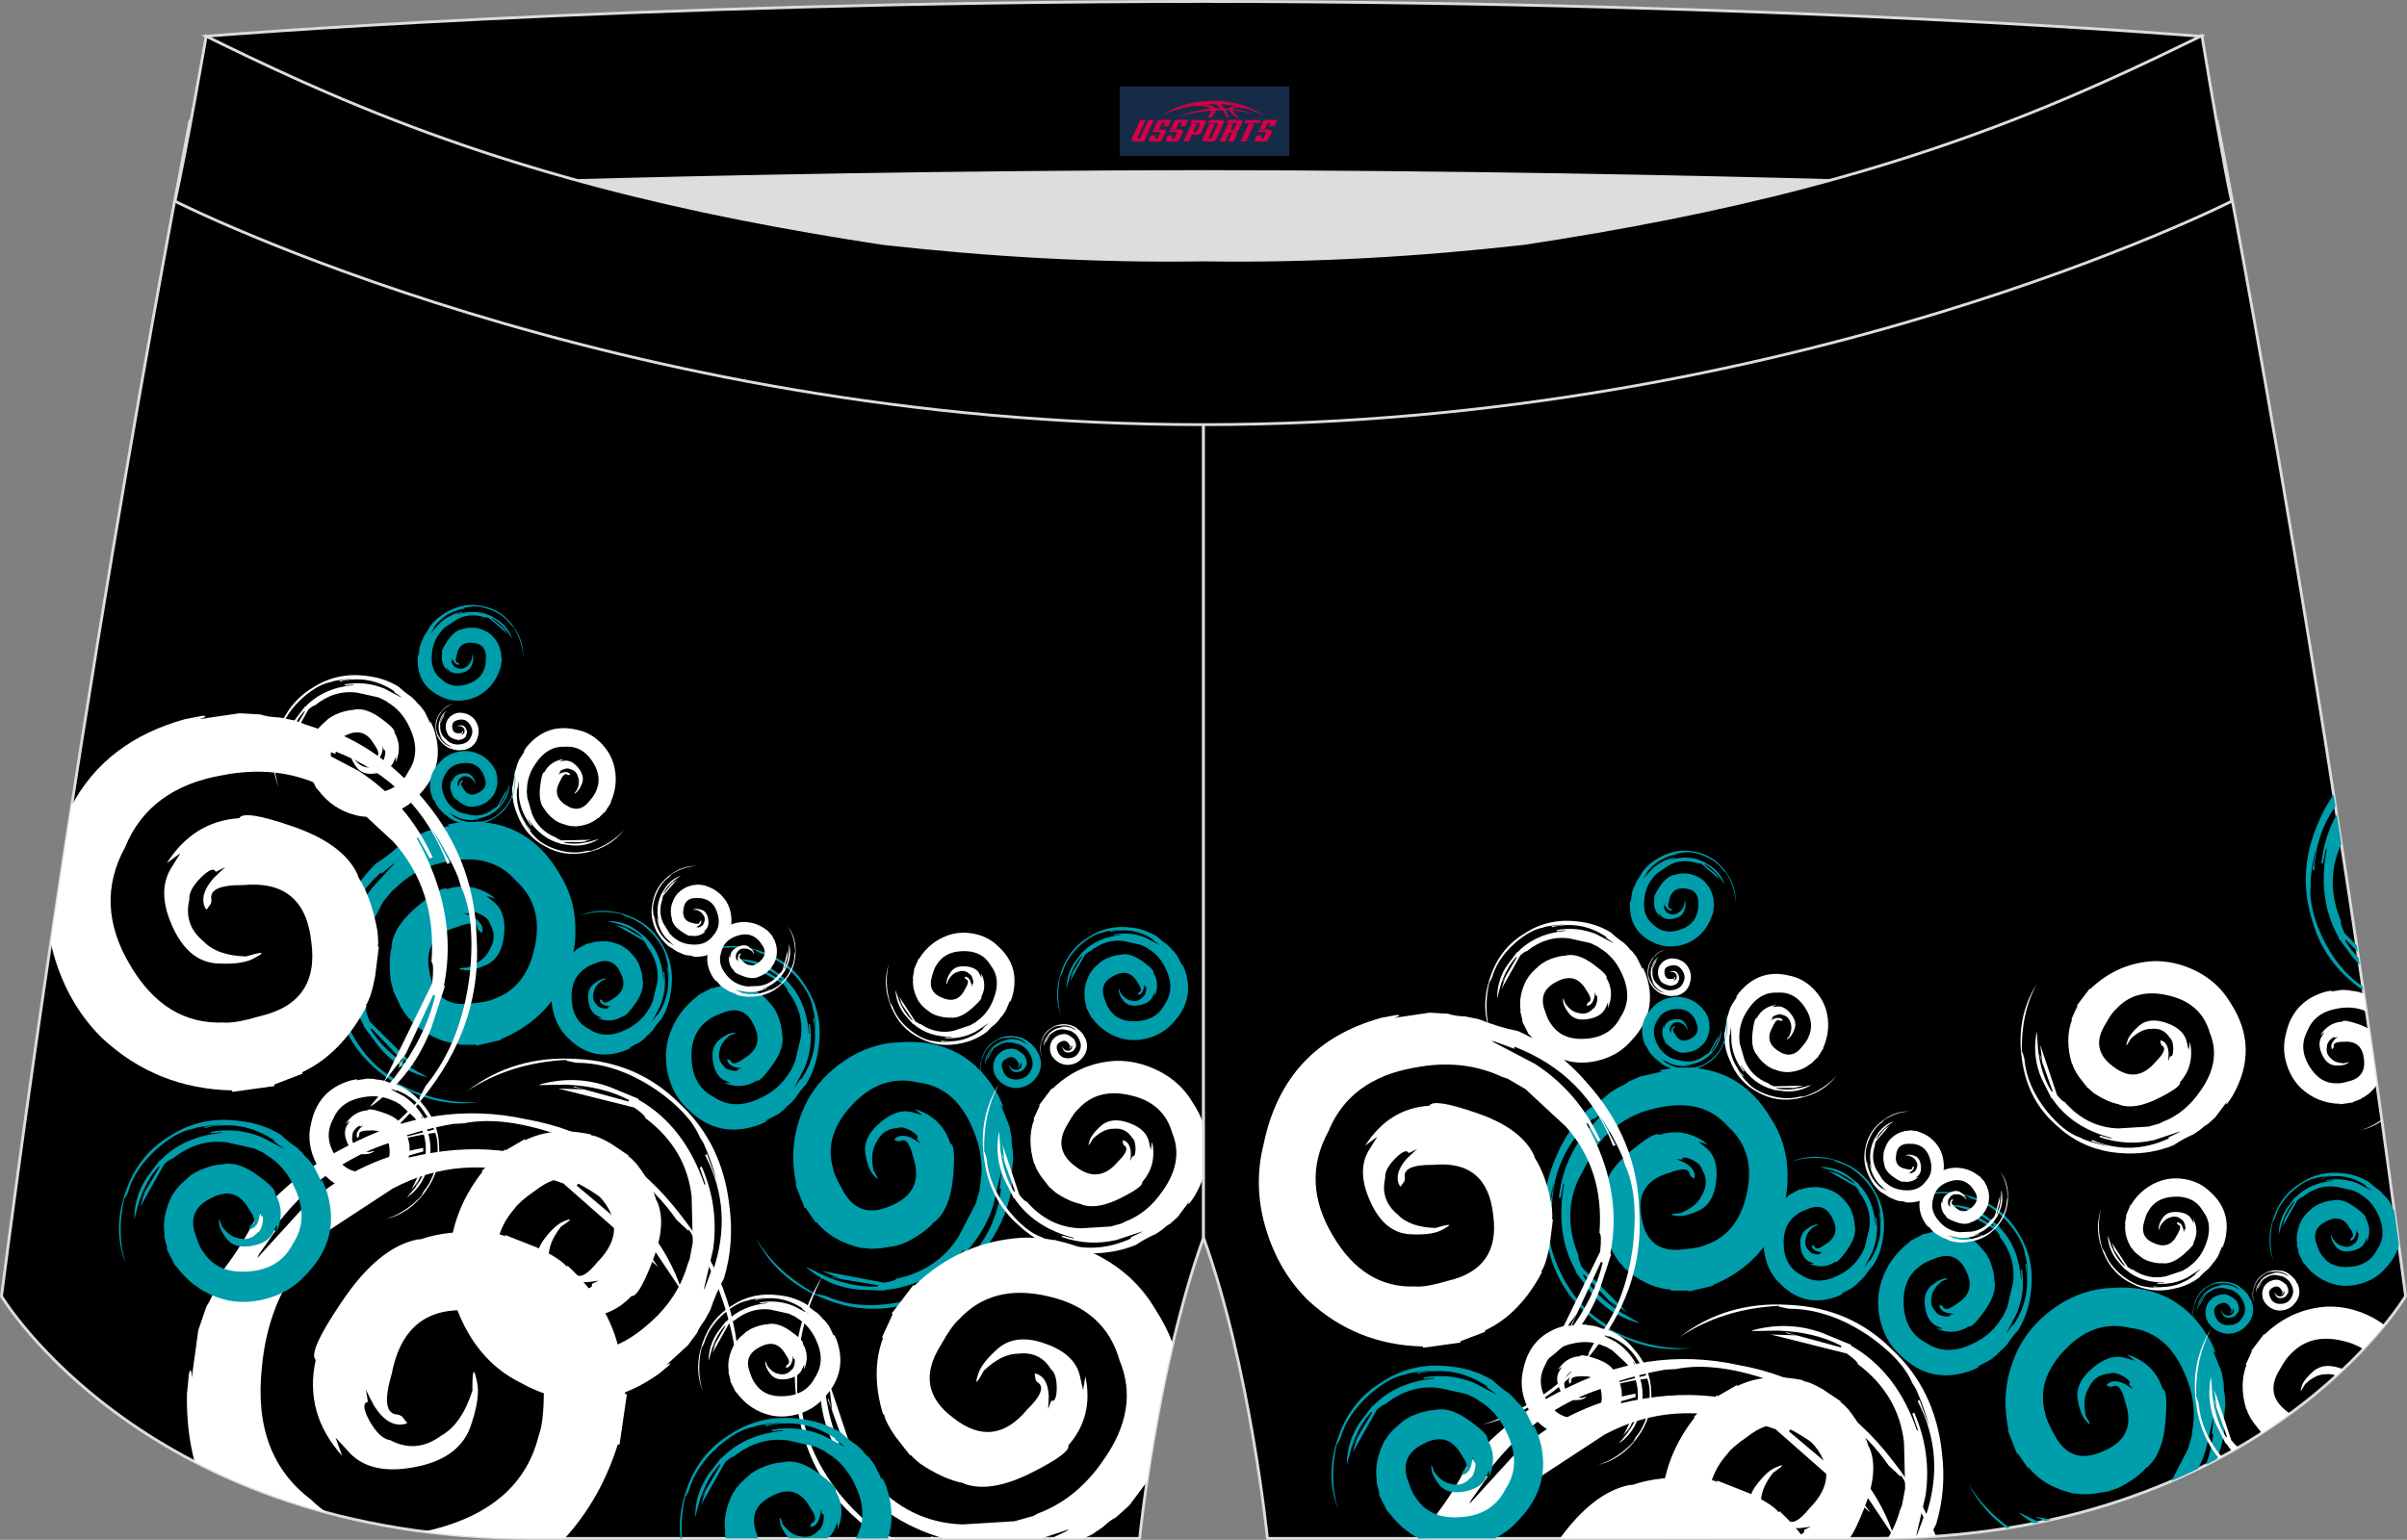 <?xml version="1.0" encoding="utf-8"?>
<!-- Generator: Adobe Illustrator 22.0.0, SVG Export Plug-In . SVG Version: 6.00 Build 0)  -->
<svg xmlns="http://www.w3.org/2000/svg" xmlns:xlink="http://www.w3.org/1999/xlink" version="1.1" id="图层_1" x="0px" y="0px" width="340.57px" height="217.94px" viewBox="0 0 340.57 217.94" enable-background="new 0 0 340.57 217.94" xml:space="preserve">
<rect x="0" y="0" width="340.57" height="217.94" fill="#808080" stroke="none"/>
<g>
	<path fill="#000001" stroke="#DCDDDD" stroke-width="0.4" stroke-miterlimit="22.926" d="M123.39,46.25   C85.2,40.44,59.14,32.98,26.85,17.22c0,0-14.83,75.21-26.64,166.24c0,0,20.45,34.28,75.19,34.28s85.85,0,85.85,0   s2.44-24.27,9.04-42.56V60.11l-0.44-11.42l0.44,11.42V48.68C154.54,48.88,138.91,47.99,123.39,46.25z"/>
	<g>
		<path fill="#009DAB" d="M114.04,153.49c-0.59,0.62-1.11,1.3-1.58,2.03l-0.59,0.62c-0.37,0.29-0.64,0.55-0.8,0.78l-0.9,0.73    l-1.97,1.03c0.36-0.12,0.44-0.1,0.23,0.05l-0.86,0.41c-3.88,1.46-7.27,0.77-10.18-2.09c-1.32-1.18-2.24-2.68-2.75-4.5    c-0.48-1.72-0.55-3.39-0.21-5.03c0.63-2.68,2.06-4.86,4.27-6.53l-0.02-0.08l2.07-1.11l0.02,0.08l1.59-0.43l0.02,0.08    c1.54-0.3,3.16-0.01,4.85,0.88l-0.03,0.05c0.32,0.12,0.75,0.46,1.29,1.01l1.05,1.21l-0.08,0.03c0.05-0.02,0.21,0.22,0.47,0.71    c0.48,1.14,0.72,2.15,0.73,3.04l0.05,0.16c0.17,1.24-0.35,2.68-1.55,4.31c-1.1,1.51-1.79,2.18-2.1,2.02    c-1.42,0.9-2.94,1-4.57,0.32l0.9,0.01l-0.74-0.32c-0.94-0.36-1.52-1.22-1.75-2.58c-0.25-1.42,0.02-2.47,0.82-3.16    c0.69-0.57,1.27-0.9,1.76-1.01c0.85-0.13,0.82-0.04-0.08,0.29l-0.08,0.02c-0.86,0.66-1.36,1.35-1.48,2.08    c-0.27,0.92-0.07,1.69,0.6,2.31c0.15,0.3,0.54,0.5,1.17,0.61c0.6,0.09,0.88,0.02,0.83-0.23l0.57-0.1    c-0.21-0.02-0.49-0.06-0.85-0.11c-0.77-0.18-1.19-0.53-1.26-1.06l0-0.13l0.38,0.14l0.13,0.13c0.19,0.54,0.81,0.43,1.87-0.35    c1.94-1.15,2.4-2.73,1.38-4.73c-0.94-2-2.43-2.56-4.49-1.69c-0.9,0.32-1.52,0.62-1.83,0.9c-1.79,1.19-2.62,3.06-2.49,5.6    c0.11,2.59,1.19,4.4,3.24,5.43c1.89,1.26,4.05,1.29,6.5,0.09c1.83-0.85,3.21-2.08,4.14-3.68l0.21-0.29l0.55-1.17l0.8-3.37    c0.35-2.39-0.26-4.6-1.84-6.62c0.05-0.1-0.14-0.43-0.59-0.98l-5.1-2.88l1.84,0.57l-0.76-0.4h0.13l0.63,0.4l2.96,1.76l0.06-0.1    c-1.07-1.01-2.47-1.79-4.21-2.35l-2-0.52l0.21-0.02c1.81,0.02,3.43,0.54,4.88,1.56l1.84,1.43l-0.03,0.05    c1.87,1.87,2.91,4.37,3.13,7.49l0.08-0.02l-0.09-1.31l0.16-0.05c0.33,2.17,0.08,4.25-0.76,6.25l-1.45,2.76l0.13-0.13l0.78-1.12    l0.02,0.08l0.05,0.03c1.8-2.69,2.36-5.56,1.68-8.63l0.16-0.05l0.19,2.1c0-1.06-0.08-2.06-0.24-2.99l-0.14-0.47    c-0.18-1.29-0.92-2.72-2.22-4.29c-1.58-1.85-3.33-3.04-5.26-3.56l-0.66-0.35l0.03-0.05c-2.75-0.6-5.33-0.49-7.75,0.32    c2.72-1.15,5.56-1.2,8.52-0.18c2.91,0.95,5.09,2.72,6.54,5.3c1.54,2.49,2.07,5.3,1.6,8.42    C115.58,150.24,114.98,151.94,114.04,153.49z"/>
		<path fill="#009DAB" d="M93.57,144.25c-0.46,0.49-0.87,1.02-1.24,1.59l-0.46,0.49c-0.29,0.23-0.5,0.43-0.63,0.61l-0.71,0.57    L89,148.31c0.29-0.09,0.35-0.08,0.18,0.04l-0.68,0.32c-3.04,1.15-5.7,0.6-7.98-1.63c-1.04-0.93-1.75-2.1-2.16-3.53    c-0.38-1.35-0.43-2.66-0.16-3.94c0.5-2.1,1.61-3.81,3.35-5.12l-0.02-0.06l1.62-0.87l0.02,0.06l1.24-0.34l0.02,0.06    c1.21-0.23,2.47,0,3.8,0.69l-0.02,0.04c0.25,0.1,0.59,0.36,1.01,0.79l0.82,0.95l-0.06,0.02c0.04-0.01,0.16,0.17,0.37,0.56    c0.38,0.89,0.57,1.69,0.57,2.39l0.04,0.12c0.13,0.97-0.27,2.1-1.21,3.38c-0.86,1.18-1.41,1.71-1.64,1.59    c-1.11,0.7-2.31,0.79-3.59,0.25l0.71,0.01l-0.58-0.25c-0.73-0.28-1.19-0.96-1.37-2.02c-0.2-1.11,0.02-1.94,0.64-2.48    c0.54-0.45,1-0.71,1.38-0.79c0.66-0.1,0.64-0.03-0.07,0.23l-0.06,0.02c-0.68,0.51-1.06,1.06-1.16,1.63    c-0.21,0.72-0.05,1.33,0.47,1.81c0.11,0.23,0.42,0.39,0.92,0.48c0.47,0.07,0.69,0.01,0.65-0.18l0.45-0.08    c-0.16-0.01-0.38-0.04-0.66-0.09c-0.6-0.14-0.93-0.42-0.99-0.83l0-0.1l0.3,0.1l0.1,0.1c0.15,0.43,0.64,0.33,1.46-0.27    c1.52-0.9,1.88-2.14,1.08-3.71c-0.73-1.57-1.91-2.01-3.52-1.33c-0.71,0.25-1.19,0.49-1.44,0.71c-1.4,0.93-2.05,2.4-1.95,4.4    c0.09,2.02,0.93,3.44,2.54,4.25c1.48,0.98,3.18,1.01,5.09,0.07c1.43-0.67,2.51-1.63,3.24-2.88l0.17-0.22l0.43-0.92l0.63-2.64    c0.27-1.87-0.21-3.6-1.44-5.19c0.04-0.08-0.11-0.34-0.46-0.77l-3.99-2.25l1.44,0.44l-0.6-0.31l0.1,0l0.5,0.31l2.32,1.38l0.04-0.08    c-0.84-0.79-1.94-1.4-3.3-1.84l-1.57-0.4l0.16-0.02c1.42,0.01,2.69,0.42,3.82,1.23l1.44,1.12l-0.02,0.04    c1.46,1.46,2.28,3.42,2.45,5.87l0.06-0.02l-0.07-1.03l0.12-0.04c0.26,1.7,0.06,3.33-0.59,4.9l-1.14,2.16l0.1-0.1l0.61-0.88    l0.02,0.06l0.04,0.02c1.41-2.11,1.85-4.36,1.32-6.76l0.12-0.04l0.15,1.64c0-0.83-0.07-1.62-0.19-2.34l-0.11-0.37    c-0.14-1.01-0.72-2.13-1.74-3.36c-1.24-1.45-2.61-2.38-4.12-2.79l-0.52-0.27l0.02-0.04c-2.15-0.47-4.18-0.39-6.07,0.25    c2.13-0.9,4.35-0.94,6.68-0.14c2.28,0.75,3.99,2.13,5.13,4.15c1.21,1.95,1.63,4.15,1.25,6.6    C94.77,141.71,94.31,143.04,93.57,144.25z"/>
		<path fill="#009DAB" d="M53.2,122.22c1.11-0.69,2.15-1.49,3.13-2.39l1.11-0.69c0.66-0.29,1.15-0.57,1.48-0.84l1.61-0.72l3.3-0.74    c-0.58,0.03-0.69-0.03-0.32-0.18l1.43-0.26c6.29-0.62,11.02,1.78,14.19,7.22c1.49,2.3,2.25,4.91,2.29,7.83    c0.04,2.75-0.52,5.28-1.66,7.59c-1.98,3.75-4.93,6.42-8.86,8.02l0,0.13L67.41,148l0-0.13l-2.51,0l0-0.13    c-2.39-0.18-4.65-1.27-6.8-3.27l0.06-0.07c-0.43-0.32-0.93-0.99-1.5-2.02l-1.07-2.23l0.13-0.01c-0.08,0.01-0.22-0.41-0.41-1.25    c-0.26-1.9-0.23-3.51,0.11-4.84l-0.01-0.25c0.24-1.92,1.56-3.85,3.97-5.8c2.2-1.81,3.5-2.53,3.89-2.17    c2.44-0.76,4.73-0.31,6.87,1.36l-1.33-0.38l0.96,0.78c1.24,0.91,1.76,2.43,1.57,4.56c-0.19,2.21-1,3.68-2.44,4.38    c-1.24,0.57-2.23,0.84-2.99,0.79c-1.3-0.15-1.22-0.28,0.24-0.4l0.13-0.01c1.53-0.63,2.53-1.46,3-2.51    c0.76-1.27,0.76-2.5,0.02-3.69c-0.1-0.51-0.59-0.97-1.48-1.39c-0.85-0.38-1.29-0.38-1.32,0l-0.88-0.08    c0.3,0.11,0.7,0.28,1.21,0.51c1.06,0.58,1.54,1.27,1.44,2.09l-0.06,0.19l-0.51-0.35l-0.13-0.25c-0.07-0.89-1.03-0.96-2.89-0.23    c-3.32,0.93-4.61,3.1-3.89,6.49c0.6,3.36,2.58,4.8,5.95,4.33c1.46-0.12,2.48-0.32,3.05-0.6c3.1-1.05,5.06-3.5,5.87-7.36    c0.85-3.9-0.03-7.03-2.65-9.4c-2.29-2.64-5.47-3.55-9.54-2.75c-3.03,0.54-5.55,1.81-7.54,3.82l-0.43,0.34l-1.27,1.53l-2.5,4.71    c-1.45,3.42-1.41,6.96,0.12,10.61c-0.12,0.13,0.04,0.7,0.49,1.69l6.39,6.35l-2.49-1.59l0.97,0.9l-0.19-0.05l-0.78-0.85l-3.68-3.81    l-0.12,0.13c1.18,1.93,2.95,3.66,5.29,5.2l2.74,1.57l-0.31-0.05c-2.65-0.75-4.85-2.19-6.58-4.3l-2.15-2.88l0.06-0.07    c-2.02-3.54-2.58-7.69-1.67-12.44l-0.13,0.01l-0.38,1.99l-0.25,0.01c0.36-3.37,1.55-6.37,3.56-9.02l3.22-3.54l-0.25,0.14    l-1.59,1.35l0-0.13l-0.06-0.06c-3.71,3.29-5.66,7.35-5.86,12.19l-0.25,0.01l0.53-3.21c-0.41,1.59-0.68,3.11-0.81,4.55l0.02,0.76    c-0.23,2,0.29,4.44,1.59,7.29c1.6,3.39,3.72,5.87,6.35,7.43l0.84,0.78l-0.06,0.07c3.82,2.01,7.67,2.89,11.55,2.65    c-4.45,0.61-8.66-0.44-12.63-3.16c-3.92-2.6-6.44-6.11-7.57-10.54c-1.29-4.34-0.98-8.74,0.94-13.21    C49.66,126.45,51.2,124.15,53.2,122.22z"/>
		<path fill="#009DAB" d="M143.17,168.07c-0.06-1.31,0-2.62,0.19-3.93l-0.06-1.3c-0.14-0.71-0.19-1.27-0.15-1.7l-0.32-1.73    l-1.26-3.14c0.31,0.5,0.41,0.55,0.32,0.16l-0.6-1.33c-3.06-5.53-7.73-8.06-13.99-7.58c-2.73,0.08-5.32,0.93-7.75,2.56    c-2.29,1.53-4.06,3.42-5.3,5.68c-1.96,3.76-2.49,7.71-1.58,11.85l-0.11,0.07l1.31,3.33l0.11-0.07l1.42,2.07l0.11-0.07    c1.5,1.87,3.68,3.11,6.56,3.74l0.02-0.09c0.5,0.17,1.34,0.2,2.51,0.09l2.44-0.39l-0.07-0.1c0.04,0.07,0.46-0.05,1.26-0.37    c1.71-0.86,3.01-1.8,3.92-2.84l0.21-0.14c1.45-1.28,2.29-3.47,2.52-6.56c0.24-2.84,0.1-4.32-0.42-4.43    c-0.76-2.44-2.43-4.07-5.02-4.89l1.06,0.88l-1.19-0.35c-1.45-0.5-3-0.07-4.65,1.29c-1.72,1.41-2.46,2.91-2.22,4.5    c0.23,1.34,0.58,2.31,1.04,2.91c0.86,0.99,0.92,0.85,0.19-0.42l-0.07-0.11c-0.35-1.61-0.23-2.91,0.36-3.89    c0.61-1.34,1.62-2.05,3.03-2.11c0.47-0.2,1.13-0.06,1.98,0.43c0.79,0.48,1.04,0.85,0.74,1.09l0.57,0.68    c-0.26-0.18-0.63-0.41-1.1-0.7c-1.08-0.54-1.93-0.54-2.54,0l-0.13,0.16l0.58,0.22l0.28-0.03c0.77-0.45,1.38,0.3,1.83,2.25    c1.11,3.26,0.07,5.56-3.14,6.89c-3.1,1.41-5.42,0.6-6.95-2.44c-0.73-1.27-1.14-2.22-1.24-2.85c-0.9-3.15,0.01-6.15,2.73-9.01    c2.73-2.91,5.81-3.96,9.24-3.15c3.47,0.39,6.03,2.49,7.68,6.3c1.28,2.8,1.66,5.59,1.13,8.38l-0.04,0.54l-0.54,1.91l-2.46,4.73    c-2,3.13-4.93,5.11-8.8,5.93c-0.04,0.18-0.6,0.36-1.67,0.56l-8.85-1.66l2.72,1.15l-1.29-0.28l0.15,0.13l1.14,0.15l5.23,0.87    l-0.04,0.18c-2.26,0.12-4.69-0.35-7.28-1.41l-2.85-1.36l0.22,0.23c2.13,1.76,4.55,2.75,7.28,2.98l3.59,0.14l0.02-0.09    c4.06-0.35,7.79-2.24,11.19-5.68l0.07,0.1l-1.42,1.44l0.13,0.22c2.57-2.21,4.37-4.9,5.4-8.06l1.08-4.66l0.02,0.28l-0.21,2.08    l0.11-0.07l0.09,0.02c-0.6,4.92-2.84,8.83-6.71,11.74l0.13,0.21l2.34-2.26c-1.07,1.24-2.17,2.33-3.29,3.25l-0.64,0.41    c-1.52,1.33-3.82,2.27-6.91,2.83c-3.7,0.61-6.94,0.27-9.72-1.02l-1.12-0.24l-0.02,0.09c-3.82-2.01-6.73-4.67-8.73-8    c2.03,4.01,5.28,6.88,9.77,8.6c4.36,1.75,8.69,1.84,12.98,0.25c4.31-1.4,7.76-4.15,10.34-8.27    C141.69,173.38,142.72,170.81,143.17,168.07z"/>
		<path fill="#FFFFFF" d="M102.43,180.95c-0.78,1.42-1.42,2.91-1.93,4.47l-0.78,1.42c-0.54,0.72-0.9,1.32-1.09,1.81l-1.3,1.76    l-3.11,2.84c0.61-0.4,0.76-0.4,0.45-0.02l-1.39,1.17c-6.42,4.59-12.98,5.01-19.69,1.27c-3-1.49-5.4-3.76-7.22-6.81    c-1.71-2.88-2.65-5.89-2.81-9.03c-0.13-5.18,1.43-9.84,4.7-13.98l-0.08-0.13l3.27-3.04l0.08,0.13l2.71-1.57l0.08,0.13    c2.68-1.31,5.79-1.58,9.33-0.8l-0.03,0.11c0.65,0.06,1.6,0.46,2.84,1.19l2.51,1.69l-0.13,0.08c0.09-0.06,0.49,0.3,1.2,1.06    c1.43,1.83,2.37,3.55,2.81,5.16l0.16,0.26c0.91,2.17,0.65,5.03-0.77,8.59c-1.28,3.28-2.24,4.85-2.88,4.71    c-2.18,2.33-4.92,3.28-8.24,2.86l1.66-0.43l-1.51-0.22c-1.89-0.18-3.38-1.46-4.46-3.82c-1.14-2.45-1.15-4.49-0.02-6.14    c0.99-1.38,1.9-2.27,2.74-2.7c1.49-0.66,1.49-0.47-0.02,0.56l-0.13,0.08c-1.27,1.62-1.84,3.12-1.72,4.51    c-0.05,1.81,0.69,3.11,2.21,3.9c0.41,0.47,1.22,0.65,2.44,0.53c1.14-0.13,1.62-0.41,1.42-0.83l1-0.47    c-0.39,0.07-0.92,0.14-1.61,0.22c-1.5,0.05-2.44-0.38-2.82-1.3l-0.06-0.24l0.77,0.05l0.29,0.18c0.61,0.89,1.7,0.37,3.26-1.56    c3.01-3.06,3.1-6.14,0.26-9.27c-2.68-3.16-5.7-3.44-9.06-0.84c-1.5,1.04-2.48,1.89-2.93,2.54c-2.71,3.05-3.34,6.85-1.87,11.42    c1.45,4.64,4.3,7.38,8.56,8.24c4.07,1.35,8.06,0.32,11.97-3.07c2.95-2.46,4.89-5.37,5.82-8.73l0.26-0.63l0.45-2.4l-0.16-6.52    c-0.51-4.51-2.7-8.21-6.56-11.1c0.05-0.21-0.47-0.71-1.55-1.48l-10.75-2.69l3.65,0.12l-1.59-0.35l0.24-0.06l1.35,0.41l6.29,1.72    l0.05-0.22c-2.45-1.29-5.4-2.02-8.86-2.17l-3.92,0.06l0.37-0.15c3.32-0.87,6.56-0.73,9.71,0.42l4.07,1.68l-0.03,0.11    c4.33,2.46,7.45,6.48,9.35,12.05l0.13-0.09l-0.79-2.33l0.26-0.17c1.65,3.77,2.19,7.68,1.62,11.73l-1.33,5.73l0.18-0.3l0.9-2.42    l0.08,0.13l0.11,0.02c2.01-5.78,1.65-11.27-1.07-16.49l0.26-0.17l1.37,3.71c-0.52-1.93-1.15-3.7-1.89-5.3l-0.49-0.79    c-0.96-2.26-3.01-4.49-6.14-6.68c-3.79-2.57-7.58-3.85-11.37-3.85l-1.38-0.3l0.03-0.11c-5.34,0.27-10.03,1.75-14.07,4.43    c4.44-3.42,9.62-4.94,15.55-4.56c5.81,0.29,10.66,2.41,14.57,6.37c4.03,3.76,6.36,8.59,7,14.49    C103.68,174.28,103.42,177.67,102.43,180.95z"/>
		<path fill="#FFFFFF" d="M139.63,146.05c0.4-0.46,0.85-0.87,1.33-1.25l0.4-0.46c0.18-0.28,0.35-0.49,0.5-0.62l0.46-0.69l0.61-1.47    c-0.06,0.27-0.05,0.32,0.05,0.16l0.24-0.64c0.81-2.87,0.13-5.27-2.04-7.19c-0.9-0.88-2.01-1.46-3.31-1.72    c-1.23-0.25-2.41-0.2-3.53,0.14c-1.84,0.6-3.29,1.75-4.33,3.44l-0.06-0.01l-0.66,1.55l0.06,0.01l-0.21,1.16l0.06,0.01    c-0.12,1.12,0.18,2.27,0.89,3.43l0.04-0.02c0.1,0.23,0.37,0.51,0.78,0.87l0.91,0.68l0.01-0.06c-0.01,0.04,0.17,0.14,0.52,0.3    c0.82,0.28,1.55,0.4,2.17,0.35l0.11,0.02c0.88,0.05,1.85-0.4,2.93-1.36c0.99-0.87,1.43-1.41,1.3-1.62    c0.55-1.07,0.54-2.17-0.03-3.31l0.06,0.65l-0.27-0.51c-0.3-0.65-0.94-1.02-1.91-1.11c-1.01-0.1-1.73,0.15-2.17,0.77    c-0.36,0.53-0.56,0.97-0.6,1.32c-0.04,0.62,0.02,0.59,0.2-0.08l0.01-0.06c0.41-0.66,0.87-1.05,1.37-1.18    c0.63-0.24,1.18-0.15,1.65,0.3c0.22,0.09,0.38,0.36,0.49,0.81c0.1,0.43,0.06,0.63-0.11,0.61l-0.04,0.42    c-0.02-0.15-0.07-0.35-0.13-0.6c-0.17-0.54-0.44-0.82-0.81-0.84l-0.09,0.01l0.12,0.27l0.1,0.08c0.39,0.1,0.34,0.56-0.14,1.36    c-0.7,1.46-1.77,1.88-3.23,1.26c-1.45-0.56-1.93-1.6-1.44-3.13c0.18-0.67,0.35-1.12,0.53-1.37c0.73-1.35,1.99-2.06,3.78-2.11    c1.82-0.07,3.14,0.6,3.98,2.02c0.99,1.29,1.13,2.84,0.43,4.66c-0.49,1.36-1.27,2.43-2.34,3.18l-0.19,0.17l-0.79,0.46l-2.31,0.77    c-1.65,0.38-3.23,0.07-4.74-0.95c-0.07,0.05-0.31-0.08-0.72-0.37l-2.3-3.5l0.5,1.29l-0.32-0.52l0.01,0.09l0.32,0.43l1.4,2.03    l-0.07,0.04c-0.76-0.71-1.39-1.68-1.88-2.89l-0.47-1.4l0,0.15c0.11,1.3,0.57,2.43,1.37,3.42l1.11,1.24l0.04-0.02    c1.41,1.24,3.22,1.84,5.42,1.82l-0.01,0.06l-0.92,0.01l-0.03,0.12c1.54,0.11,2.98-0.19,4.33-0.9l1.85-1.2l-0.08,0.1l-0.74,0.62    l0.06,0.01l0.02,0.04c-1.78,1.45-3.76,2.01-5.94,1.7l-0.03,0.12l1.48,0.02c-0.74,0.06-1.45,0.06-2.1-0.01l-0.34-0.07    c-0.91-0.06-1.96-0.51-3.13-1.35c-1.38-1.03-2.31-2.22-2.79-3.57l-0.28-0.45l-0.04,0.02c-0.58-1.94-0.65-3.8-0.21-5.59    c-0.65,2.02-0.53,4.06,0.36,6.13c0.83,2.04,2.19,3.51,4.08,4.4c1.83,0.97,3.83,1.19,5.99,0.67    C137.44,147.34,138.6,146.82,139.63,146.05z"/>
		<path fill="#FFFFFF" d="M72.48,111.48c0.15-0.59,0.24-1.19,0.28-1.81l0.15-0.59c0.13-0.31,0.2-0.57,0.22-0.76l0.31-0.77l0.86-1.34    c-0.19,0.2-0.24,0.22-0.16,0.05l0.39-0.56c1.91-2.29,4.27-3.09,7.08-2.41c1.24,0.24,2.34,0.82,3.29,1.75    c0.9,0.87,1.53,1.86,1.89,2.99c0.55,1.86,0.42,3.7-0.38,5.52l0.04,0.04l-0.9,1.42l-0.04-0.04l-0.84,0.83l-0.04-0.04    c-0.85,0.74-1.97,1.14-3.33,1.21l0-0.04c-0.25,0.04-0.63-0.01-1.15-0.15l-1.08-0.36l0.04-0.04c-0.03,0.03-0.21-0.06-0.54-0.26    c-0.7-0.52-1.21-1.05-1.52-1.59l-0.08-0.08c-0.54-0.69-0.72-1.75-0.54-3.18c0.15-1.31,0.35-1.98,0.6-1.99    c0.57-1.06,1.49-1.67,2.74-1.85l-0.57,0.32l0.57-0.07c0.71-0.12,1.38,0.19,2,0.94c0.65,0.77,0.85,1.51,0.6,2.22    c-0.23,0.6-0.48,1.01-0.74,1.25c-0.48,0.39-0.5,0.32-0.05-0.21l0.04-0.04c0.31-0.71,0.37-1.31,0.19-1.8    c-0.15-0.66-0.55-1.06-1.18-1.19c-0.2-0.13-0.51-0.11-0.94,0.05c-0.41,0.16-0.55,0.31-0.44,0.44l-0.32,0.27    c0.14-0.06,0.32-0.14,0.57-0.24c0.54-0.17,0.93-0.1,1.16,0.19l0.04,0.08l-0.29,0.06l-0.12-0.04c-0.31-0.26-0.66,0.03-1.04,0.89    c-0.81,1.4-0.54,2.53,0.79,3.38c1.29,0.88,2.42,0.68,3.39-0.59c0.45-0.52,0.73-0.93,0.83-1.21c0.7-1.37,0.56-2.81-0.41-4.31    c-0.97-1.53-2.28-2.24-3.92-2.13c-1.62-0.08-2.98,0.68-4.08,2.29c-0.84,1.18-1.27,2.43-1.29,3.73l-0.03,0.25l0.07,0.91l0.68,2.34    c0.62,1.58,1.78,2.7,3.46,3.36c0,0.08,0.24,0.21,0.71,0.38l4.19-0.09l-1.35,0.32l0.61-0.03l-0.08,0.05l-0.54-0.02l-2.46,0l0,0.08    c1.02,0.23,2.17,0.19,3.45-0.09l1.43-0.41l-0.12,0.09c-1.13,0.64-2.33,0.91-3.59,0.81l-1.65-0.21l0-0.04    c-1.82-0.46-3.35-1.61-4.58-3.43l-0.04,0.04l0.51,0.76l-0.08,0.09c-0.96-1.2-1.54-2.56-1.72-4.08l-0.06-2.2l-0.04,0.13l-0.1,0.96    l-0.04-0.04l-0.04,0c-0.18,2.29,0.48,4.24,1.97,5.86l-0.08,0.09l-0.86-1.21c0.38,0.65,0.77,1.22,1.2,1.73l0.25,0.24    c0.57,0.72,1.53,1.32,2.89,1.81c1.63,0.56,3.14,0.64,4.53,0.27l0.53-0.03l0,0.04c1.93-0.63,3.5-1.62,4.72-2.99    c-1.29,1.68-3.04,2.74-5.25,3.19c-2.15,0.47-4.13,0.18-5.94-0.86c-1.83-0.96-3.15-2.48-3.95-4.55    C72.66,114.02,72.43,112.76,72.48,111.48z"/>
		<path fill="#FFFFFF" d="M94.6,133.93c0.37,0.19,0.72,0.41,1.05,0.66l0.37,0.19c0.22,0.07,0.38,0.15,0.49,0.22l0.53,0.18l1.07,0.13    c-0.19,0.01-0.22,0.03-0.1,0.07l0.46,0.04c2.03-0.01,3.51-0.94,4.43-2.79c0.44-0.79,0.63-1.65,0.59-2.59    c-0.04-0.89-0.26-1.68-0.68-2.38c-0.71-1.14-1.71-1.9-3-2.29l0-0.04l-1.14-0.15l0,0.04l-0.81,0.08l0,0.04    c-0.76,0.14-1.47,0.56-2.13,1.28l0.02,0.02c-0.13,0.11-0.28,0.35-0.44,0.7l-0.3,0.75l0.04,0c-0.03,0-0.06,0.14-0.11,0.41    c-0.05,0.62-0.01,1.13,0.13,1.55l0,0.08c0.11,0.61,0.57,1.19,1.38,1.73c0.74,0.51,1.17,0.7,1.29,0.57    c0.8,0.16,1.53-0.06,2.18-0.66l-0.42,0.16l0.29-0.28c0.38-0.33,0.52-0.84,0.42-1.52c-0.1-0.71-0.39-1.15-0.87-1.33    c-0.41-0.14-0.73-0.19-0.97-0.15c-0.42,0.09-0.39,0.13,0.08,0.12l0.04,0c0.5,0.15,0.84,0.39,1.01,0.71    c0.27,0.38,0.29,0.78,0.07,1.19c-0.02,0.16-0.17,0.33-0.45,0.49c-0.26,0.15-0.41,0.16-0.42,0.04l-0.28,0.06    c0.09-0.05,0.22-0.11,0.38-0.2c0.33-0.22,0.47-0.46,0.42-0.72l-0.02-0.06l-0.16,0.13l-0.04,0.08c-0.01,0.29-0.31,0.35-0.93,0.17    c-1.08-0.19-1.54-0.84-1.37-1.96c0.13-1.1,0.74-1.63,1.83-1.59c0.47-0.01,0.8,0.02,0.99,0.09c1.02,0.23,1.69,0.96,2.02,2.17    c0.35,1.23,0.12,2.26-0.68,3.11c-0.69,0.92-1.69,1.32-3.02,1.2c-0.99-0.07-1.82-0.4-2.49-0.98l-0.14-0.1l-0.44-0.45l-0.89-1.43    c-0.53-1.05-0.58-2.19-0.16-3.41c-0.04-0.04,0-0.23,0.13-0.56l1.94-2.25l-0.77,0.59l0.29-0.32l-0.06,0.02l-0.23,0.3l-1.11,1.35    l-0.04-0.04c0.34-0.66,0.88-1.27,1.6-1.85l0.85-0.6l-0.1,0.03c-0.84,0.33-1.52,0.86-2.04,1.6l-0.64,1l0.02,0.02    c-0.58,1.21-0.69,2.56-0.31,4.05l-0.04,0l-0.16-0.63l-0.08,0.01c0.18,1.07,0.62,2,1.31,2.78l1.1,1.03l-0.08-0.04l-0.54-0.38    l0,0.04l-0.02,0.02c-1.25-0.93-1.96-2.17-2.11-3.72l-0.08,0l0.23,1.01c-0.16-0.5-0.28-0.98-0.34-1.44l-0.01-0.24    c-0.11-0.64,0.01-1.44,0.38-2.4c0.45-1.14,1.09-2.01,1.9-2.6l0.25-0.28l-0.02-0.02c1.19-0.77,2.41-1.18,3.66-1.23    c-1.44-0.05-2.78,0.43-4,1.44c-1.21,0.96-1.96,2.18-2.24,3.64c-0.34,1.44-0.15,2.84,0.54,4.21    C93.39,132.68,93.93,133.37,94.6,133.93z"/>
		<path fill="#FFFFFF" d="M104.41,140.85c-0.36-0.2-0.74-0.36-1.14-0.49l-0.36-0.2c-0.18-0.14-0.34-0.23-0.46-0.28l-0.45-0.34    l-0.72-0.81c0.1,0.16,0.1,0.2,0,0.12l-0.29-0.36c-1.15-1.68-1.22-3.42-0.21-5.23c0.4-0.81,1-1.46,1.8-1.96    c0.75-0.47,1.53-0.74,2.35-0.8c1.34-0.06,2.53,0.32,3.58,1.17l0.04-0.02l0.76,0.85l-0.03,0.02l0.39,0.71l-0.03,0.02    c0.32,0.71,0.37,1.53,0.15,2.48l-0.03-0.01c-0.02,0.18-0.13,0.43-0.32,0.76l-0.45,0.68l-0.02-0.03c0.01,0.02-0.08,0.13-0.28,0.33    c-0.48,0.39-0.93,0.65-1.35,0.78l-0.07,0.04c-0.57,0.25-1.3,0.2-2.21-0.15c-0.84-0.32-1.24-0.57-1.2-0.74    c-0.59-0.56-0.82-1.29-0.69-2.18l0.1,0.44l0.07-0.4c0.06-0.5,0.39-0.91,1.01-1.21c0.64-0.32,1.17-0.33,1.58-0.04    c0.35,0.26,0.58,0.49,0.68,0.71c0.16,0.39,0.11,0.39-0.15,0l-0.02-0.04c-0.41-0.33-0.79-0.47-1.15-0.43    c-0.47,0-0.81,0.2-1.02,0.61c-0.12,0.11-0.17,0.33-0.15,0.65c0.03,0.3,0.1,0.43,0.21,0.37l0.11,0.26    c-0.02-0.1-0.03-0.24-0.05-0.43c0-0.4,0.11-0.65,0.35-0.76l0.06-0.02l-0.02,0.2l-0.05,0.08c-0.23,0.17-0.11,0.45,0.39,0.86    c0.77,0.78,1.57,0.79,2.39,0.02c0.83-0.73,0.92-1.53,0.27-2.41c-0.26-0.39-0.47-0.65-0.64-0.76c-0.77-0.7-1.75-0.85-2.93-0.43    c-1.21,0.41-1.93,1.19-2.17,2.32c-0.37,1.09-0.13,2.15,0.72,3.16c0.62,0.77,1.36,1.27,2.22,1.5l0.16,0.06l0.62,0.1l1.68-0.08    c1.17-0.16,2.13-0.76,2.9-1.81c0.06,0.01,0.19-0.13,0.39-0.42l0.75-2.87l-0.05,0.97l0.1-0.43l0.01,0.06l-0.11,0.36l-0.48,1.68    l0.06,0.01c0.35-0.66,0.55-1.45,0.61-2.37l0.01-1.04l0.04,0.1c0.21,0.88,0.15,1.74-0.16,2.58l-0.46,1.09l-0.03-0.01    c-0.66,1.16-1.71,2.02-3.16,2.55l0.02,0.04l0.61-0.23l0.04,0.07c-0.98,0.46-1.99,0.63-3.04,0.5L104,140.1l0.08,0.05l0.62,0.23    l-0.03,0.02l-0.01,0.03c1.48,0.5,2.9,0.38,4.26-0.38l0.04,0.07L108,140.5c0.5-0.15,0.96-0.32,1.38-0.53l0.21-0.13    c0.59-0.27,1.17-0.82,1.76-1.67c0.68-1.02,1.04-2.04,1.06-3.04l0.08-0.37l0.03,0.01c-0.04-1.42-0.39-2.66-1.06-3.72    c0.86,1.16,1.22,2.53,1.09,4.11c-0.11,1.54-0.68,2.85-1.73,3.91c-0.99,1.09-2.25,1.74-3.78,1.94    C106.12,141.14,105.25,141.09,104.41,140.85z"/>
		<path fill="#FFFFFF" d="M56.42,97.2c0.55,0.53,1.15,1,1.79,1.43l0.55,0.53c0.26,0.34,0.49,0.58,0.68,0.72l0.63,0.82l0.88,1.8    c-0.1-0.33-0.08-0.41,0.05-0.21l0.35,0.79c1.24,3.56,0.55,6.71-2.07,9.45c-1.09,1.25-2.46,2.12-4.1,2.64    c-1.55,0.48-3.06,0.57-4.52,0.29c-2.4-0.53-4.33-1.81-5.78-3.82l-0.07,0.02l-0.95-1.89l0.07-0.02l-0.35-1.46l0.07-0.02    c-0.24-1.42,0.06-2.92,0.89-4.5l0.05,0.02c0.12-0.3,0.43-0.7,0.93-1.21l1.11-0.99l0.02,0.07c-0.01-0.05,0.2-0.2,0.65-0.45    c1.03-0.47,1.95-0.71,2.75-0.74l0.14-0.05c1.12-0.18,2.4,0.27,3.84,1.35c1.33,0.98,1.92,1.62,1.77,1.9c0.78,1.3,0.84,2.7,0.2,4.23    l0.03-0.84l-0.3,0.69c-0.34,0.87-1.12,1.43-2.35,1.67c-1.28,0.26-2.22,0.03-2.82-0.69c-0.5-0.63-0.79-1.16-0.87-1.61    c-0.1-0.78-0.02-0.76,0.26,0.07l0.02,0.07c0.57,0.79,1.19,1.23,1.84,1.33c0.82,0.23,1.52,0.03,2.09-0.6    c0.27-0.14,0.46-0.51,0.57-1.09c0.1-0.56,0.03-0.81-0.19-0.77l-0.08-0.53c-0.02,0.19-0.06,0.45-0.12,0.79    c-0.18,0.71-0.5,1.11-0.98,1.18l-0.12,0l0.13-0.36l0.12-0.12c0.49-0.19,0.4-0.76-0.28-1.72c-1-1.78-2.4-2.17-4.22-1.19    c-1.81,0.91-2.35,2.3-1.61,4.19c0.27,0.83,0.53,1.39,0.77,1.68c1.03,1.63,2.69,2.36,4.99,2.19c2.32-0.15,3.97-1.19,4.94-3.1    c1.17-1.77,1.23-3.77,0.21-6.01c-0.73-1.68-1.81-2.93-3.22-3.75l-0.25-0.19l-1.04-0.49l-3.01-0.67c-2.14-0.27-4.13,0.33-5.98,1.83    c-0.09-0.05-0.39,0.14-0.89,0.56l-2.68,4.77l0.55-1.71l-0.37,0.71l0-0.12l0.37-0.59l1.63-2.78l-0.09-0.05    c-0.92,1.01-1.65,2.32-2.19,3.94l-0.5,1.86l-0.02-0.19c0.05-1.67,0.55-3.18,1.5-4.54l1.32-1.73l0.05,0.02    c1.71-1.76,3.98-2.78,6.79-3.04l-0.02-0.07l-1.18,0.11l-0.04-0.14c1.95-0.35,3.82-0.15,5.6,0.58l2.45,1.29l-0.11-0.12l-0.99-0.7    l0.07-0.02l0.03-0.05c-2.38-1.61-4.95-2.07-7.71-1.39l-0.04-0.14l1.89-0.22c-0.96,0.02-1.85,0.12-2.69,0.29l-0.43,0.14    c-1.16,0.2-2.46,0.91-3.9,2.14c-1.69,1.5-2.79,3.14-3.3,4.93l-0.32,0.62l-0.05-0.02c-0.59,2.56-0.55,4.94,0.13,7.16    c-0.97-2.49-0.97-5.12,0-7.88c0.91-2.71,2.54-4.76,4.89-6.16c2.27-1.47,4.8-2.02,7.59-1.65C53.53,95.85,55.05,96.36,56.42,97.2z"/>
		<path fill="#009DAB" d="M63.7,115.86c-0.28-0.27-0.6-0.52-0.93-0.74l-0.28-0.28c-0.13-0.18-0.25-0.3-0.35-0.38l-0.33-0.43    l-0.46-0.93c0.05,0.18,0.04,0.21-0.03,0.11l-0.18-0.41c-0.64-1.85-0.28-3.48,1.08-4.91c0.56-0.65,1.28-1.1,2.13-1.37    c0.81-0.25,1.59-0.3,2.35-0.15c1.25,0.28,2.25,0.94,3,1.99l0.04-0.01l0.5,0.98l-0.04,0.01l0.18,0.76l-0.04,0.01    c0.12,0.74-0.03,1.52-0.46,2.34l-0.02-0.01c-0.06,0.15-0.22,0.36-0.48,0.63l-0.58,0.51l-0.01-0.04c0.01,0.03-0.1,0.1-0.34,0.23    c-0.54,0.24-1.01,0.37-1.43,0.38l-0.07,0.02c-0.58,0.1-1.24-0.14-1.99-0.7c-0.69-0.51-1-0.84-0.92-0.99    c-0.4-0.67-0.44-1.4-0.1-2.19l-0.01,0.43l0.16-0.36c0.18-0.45,0.58-0.74,1.22-0.87c0.66-0.13,1.15-0.01,1.47,0.36    c0.26,0.32,0.41,0.6,0.45,0.83c0.05,0.41,0.01,0.39-0.13-0.04l-0.01-0.04c-0.3-0.41-0.62-0.64-0.96-0.69    c-0.43-0.12-0.79-0.02-1.08,0.31c-0.14,0.07-0.24,0.26-0.3,0.57c-0.05,0.29-0.02,0.42,0.1,0.4l0.04,0.27    c0.01-0.1,0.03-0.24,0.06-0.41c0.09-0.37,0.26-0.58,0.51-0.61l0.06,0l-0.07,0.19l-0.06,0.06c-0.25,0.1-0.21,0.4,0.14,0.89    c0.52,0.92,1.25,1.13,2.19,0.61c0.94-0.47,1.22-1.19,0.83-2.17c-0.14-0.43-0.28-0.72-0.4-0.87c-0.54-0.85-1.4-1.23-2.59-1.14    c-1.21,0.08-2.06,0.62-2.56,1.61c-0.61,0.92-0.64,1.96-0.11,3.12c0.38,0.87,0.94,1.52,1.67,1.95l0.13,0.1l0.54,0.25l1.56,0.35    c1.11,0.14,2.14-0.17,3.1-0.95c0.05,0.03,0.2-0.07,0.46-0.29l1.39-2.48l-0.28,0.89l0.19-0.37l0,0.06l-0.19,0.31l-0.85,1.44    l0.05,0.02c0.48-0.52,0.86-1.21,1.14-2.05l0.26-0.96l0.01,0.1c-0.03,0.87-0.29,1.65-0.78,2.36l-0.69,0.9l-0.02-0.01    c-0.89,0.92-2.07,1.44-3.53,1.58l0.01,0.04l0.61-0.06l0.02,0.07c-1.01,0.18-1.98,0.08-2.91-0.3l-1.27-0.67l0.06,0.06l0.51,0.36    l-0.04,0.01l-0.01,0.02c1.24,0.84,2.57,1.08,4.01,0.72l0.02,0.07l-0.98,0.11c0.5-0.01,0.96-0.06,1.4-0.15l0.22-0.07    c0.6-0.1,1.28-0.47,2.02-1.11c0.88-0.78,1.45-1.63,1.71-2.56l0.17-0.32l0.02,0.01c0.31-1.33,0.29-2.57-0.07-3.72    c0.5,1.29,0.5,2.66,0,4.09c-0.47,1.41-1.32,2.48-2.54,3.2c-1.18,0.77-2.49,1.05-3.94,0.86C65.2,116.56,64.41,116.29,63.7,115.86z"/>
		<path fill="#009DAB" d="M163.68,132.52c0.44,0.42,0.91,0.8,1.43,1.14l0.44,0.42c0.21,0.27,0.39,0.46,0.54,0.58l0.51,0.65    l0.71,1.44c-0.08-0.27-0.07-0.32,0.04-0.17l0.28,0.63c0.99,2.84,0.44,5.35-1.65,7.54c-0.87,0.99-1.96,1.69-3.27,2.1    c-1.24,0.38-2.44,0.46-3.61,0.23c-1.91-0.42-3.45-1.44-4.61-3.05l-0.06,0.02l-0.76-1.51l0.06-0.02l-0.28-1.16l0.06-0.02    c-0.19-1.13,0.05-2.33,0.71-3.59l0.04,0.02c0.09-0.24,0.34-0.56,0.74-0.96l0.89-0.79l0.02,0.06c-0.01-0.04,0.16-0.16,0.52-0.36    c0.82-0.37,1.56-0.57,2.19-0.59l0.11-0.04c0.89-0.15,1.91,0.21,3.06,1.07c1.06,0.78,1.54,1.29,1.42,1.52    c0.62,1.03,0.67,2.16,0.16,3.37l0.02-0.67l-0.24,0.55c-0.27,0.7-0.9,1.14-1.88,1.33c-1.02,0.21-1.77,0.02-2.25-0.55    c-0.4-0.5-0.63-0.93-0.69-1.28c-0.08-0.62-0.01-0.6,0.21,0.06l0.02,0.06c0.46,0.63,0.95,0.98,1.47,1.06    c0.66,0.18,1.21,0.02,1.66-0.48c0.21-0.11,0.37-0.4,0.46-0.87c0.08-0.44,0.03-0.65-0.15-0.61l-0.06-0.42    c-0.02,0.15-0.05,0.36-0.09,0.63c-0.14,0.57-0.4,0.89-0.78,0.95l-0.09,0l0.1-0.28l0.1-0.1c0.39-0.15,0.32-0.6-0.22-1.37    c-0.79-1.42-1.92-1.73-3.37-0.95c-1.45,0.72-1.88,1.84-1.28,3.34c0.22,0.66,0.42,1.11,0.62,1.34c0.82,1.3,2.15,1.89,3.98,1.75    c1.85-0.12,3.17-0.95,3.94-2.48c0.93-1.41,0.99-3.01,0.16-4.8c-0.58-1.34-1.44-2.34-2.57-2.99l-0.2-0.15l-0.83-0.39l-2.4-0.54    c-1.71-0.22-3.29,0.27-4.77,1.46c-0.07-0.04-0.31,0.11-0.71,0.45l-2.14,3.81l0.44-1.37l-0.3,0.57l0-0.1l0.3-0.47l1.3-2.22    l-0.07-0.04c-0.74,0.81-1.32,1.85-1.75,3.15l-0.4,1.48l-0.01-0.15c0.04-1.33,0.44-2.54,1.2-3.63l1.05-1.38l0.04,0.02    c1.37-1.41,3.17-2.22,5.42-2.42l-0.02-0.06l-0.94,0.09l-0.03-0.12c1.56-0.28,3.05-0.12,4.47,0.46l1.96,1.03l-0.09-0.1l-0.79-0.56    l0.06-0.02l0.02-0.04c-1.9-1.29-3.95-1.65-6.15-1.1l-0.03-0.12l1.51-0.18c-0.76,0.02-1.48,0.09-2.15,0.23l-0.34,0.11    c-0.93,0.16-1.97,0.73-3.11,1.7c-1.35,1.19-2.23,2.51-2.63,3.94l-0.26,0.49l-0.04-0.02c-0.47,2.04-0.44,3.94,0.11,5.71    c-0.78-1.99-0.78-4.08,0-6.28c0.73-2.16,2.03-3.8,3.9-4.91c1.81-1.18,3.83-1.61,6.06-1.31    C161.37,131.44,162.59,131.85,163.68,132.52z"/>
		<path fill="#FFFFFF" d="M153.32,217.74c0.38-0.19,0.77-0.37,1.16-0.54l1.52-1.03c0.75-0.69,1.39-1.17,1.93-1.43l1.85-1.67    l2.48-3.31c0.75-5.15,1.95-12.23,3.68-19.6c-0.62-1.67-1.46-3.32-2.54-4.96c-1.96-3.31-4.75-5.86-8.35-7.66    c-3.4-1.69-6.87-2.48-10.41-2.36c-5.83,0.35-10.91,2.6-15.24,6.77l-0.16-0.08l-3.09,4.06l0.15,0.08l-1.5,3.27l0.15,0.08    c-1.21,3.22-1.21,6.83,0,10.83l0.12-0.04c0.14,0.75,0.68,1.8,1.61,3.16l2.14,2.73l0.08-0.16c-0.06,0.1,0.38,0.54,1.3,1.28    c2.19,1.47,4.22,2.39,6.07,2.74l0.31,0.16c2.52,0.84,5.71,0.26,9.57-1.72c3.56-1.8,5.23-3.05,5.01-3.77    c2.4-2.73,3.21-5.99,2.41-9.78l-0.32,1.96l-0.39-1.72c-0.39-2.16-1.96-3.75-4.72-4.77c-2.86-1.08-5.16-0.89-6.9,0.57    c-1.45,1.27-2.37,2.41-2.76,3.42c-0.6,1.78-0.39,1.76,0.63-0.08l0.08-0.16c1.69-1.62,3.33-2.42,4.9-2.42    c2.02-0.23,3.55,0.49,4.59,2.18c0.56,0.43,0.84,1.35,0.84,2.76c-0.03,1.33-0.3,1.9-0.79,1.72l-0.43,1.2    c0.04-0.45,0.07-1.08,0.09-1.88c-0.09-1.73-0.66-2.77-1.73-3.12l-0.27-0.04l0.14,0.88l0.23,0.32c1.06,0.62,0.58,1.92-1.44,3.91    c-3.14,3.77-6.6,4.17-10.38,1.2c-3.81-2.79-4.42-6.24-1.82-10.35c1.02-1.83,1.88-3.04,2.57-3.63c3.15-3.42,7.37-4.51,12.64-3.26    c5.35,1.22,8.71,4.24,10.08,9.07c1.91,4.56,1.14,9.26-2.28,14.1c-2.48,3.64-5.56,6.16-9.24,7.55l-0.68,0.36l-2.65,0.75l-7.33,0.45    c-5.11-0.15-9.48-2.32-13.1-6.49c-0.24,0.08-0.84-0.47-1.81-1.65l-4.06-12.12l0.49,4.2l-0.54-1.8l-0.05,0.28l0.59,1.52l2.54,7.08    l-0.24,0.08c-1.69-2.7-2.79-6.03-3.29-10l-0.32-4.52l-0.13,0.44c-0.65,3.91-0.18,7.63,1.41,11.15l2.29,4.52l0.12-0.04    c3.02,4.51,7.52,7.63,13.47,9.35h13.7l3.95-1.31l-0.32,0.24l-2.22,1.07L153.32,217.74L153.32,217.74z M132.82,217.74h-1.19    l0.14-0.27L132.82,217.74L132.82,217.74z M126.51,217.74h-1.79c-1.17-0.77-2.29-1.64-3.35-2.63c-4.83-4.12-7.68-9.51-8.57-16.18    c-1.01-6.8,0.2-12.92,3.61-18.36c-2.61,4.92-3.82,10.46-3.61,16.65l0.12-0.04l0.47,1.56c0.36,4.37,2.17,8.61,5.43,12.73    C121.45,214.68,124.01,216.77,126.51,217.74z"/>
		<path fill="#FFFFFF" d="M160.72,176.2c0.89-0.6,1.82-1.12,2.82-1.55l0.89-0.6c0.44-0.4,0.81-0.68,1.12-0.83l1.08-0.97l1.68-2.25    c-0.23,0.43-0.22,0.53,0.02,0.3l0.69-1c0.54-0.93,0.96-1.86,1.27-2.78v-7.42c-0.36-1.04-0.88-2.07-1.56-3.1    c-1.14-1.93-2.77-3.42-4.87-4.47c-1.98-0.98-4-1.44-6.07-1.38c-3.4,0.2-6.36,1.52-8.88,3.95l-0.09-0.05l-1.8,2.37l0.09,0.05    l-0.87,1.91l0.09,0.05c-0.71,1.88-0.7,3.98,0,6.31l0.07-0.02c0.08,0.43,0.39,1.05,0.94,1.84l1.24,1.59l0.05-0.09    c-0.03,0.06,0.22,0.31,0.76,0.75c1.28,0.86,2.46,1.39,3.54,1.6l0.18,0.1c1.47,0.49,3.33,0.15,5.58-1c2.07-1.05,3.05-1.78,2.92-2.2    c1.4-1.6,1.87-3.49,1.41-5.7l-0.19,1.14l-0.23-1c-0.23-1.26-1.15-2.19-2.75-2.78c-1.67-0.63-3.01-0.52-4.02,0.33    c-0.85,0.74-1.38,1.41-1.61,2c-0.35,1.04-0.23,1.02,0.37-0.04l0.05-0.09c0.99-0.94,1.94-1.41,2.86-1.41    c1.18-0.13,2.07,0.29,2.68,1.27c0.33,0.25,0.49,0.79,0.49,1.61c-0.02,0.78-0.17,1.11-0.46,1l-0.25,0.7    c0.02-0.26,0.04-0.63,0.05-1.1c-0.05-1.01-0.39-1.62-1.01-1.82l-0.16-0.02l0.08,0.51l0.13,0.19c0.62,0.36,0.34,1.12-0.84,2.28    c-1.83,2.2-3.85,2.43-6.05,0.7c-2.22-1.62-2.58-3.64-1.06-6.04c0.59-1.07,1.09-1.77,1.5-2.11c1.84-1.99,4.29-2.63,7.37-1.9    c3.12,0.71,5.07,2.47,5.88,5.29c1.11,2.66,0.67,5.4-1.33,8.22c-1.44,2.12-3.24,3.59-5.39,4.4l-0.4,0.21l-1.55,0.44l-4.27,0.26    c-2.98-0.09-5.52-1.35-7.63-3.78c-0.14,0.05-0.49-0.27-1.05-0.96l-2.37-7.07l0.28,2.45l-0.32-1.05l-0.03,0.16l0.35,0.89l1.48,4.13    l-0.14,0.05c-0.99-1.57-1.63-3.52-1.92-5.83l-0.19-2.63l-0.07,0.26c-0.38,2.28-0.1,4.45,0.82,6.5l1.33,2.64l0.07-0.02    c1.86,2.77,4.66,4.64,8.41,5.6l-0.05,0.09l-1.57-0.4l-0.1,0.19c2.56,0.9,5.15,1.04,7.76,0.43l3.68-1.22l-0.19,0.14l-1.53,0.74    l0.09,0.05l0.02,0.07c-3.67,1.68-7.29,1.75-10.85,0.21l-0.1,0.19l2.51,0.71c-1.29-0.24-2.49-0.56-3.58-0.97l-0.54-0.28    c-1.53-0.52-3.1-1.77-4.72-3.74c-1.9-2.4-2.95-4.87-3.16-7.42l-0.27-0.91l-0.07,0.02c-0.12-3.6,0.58-6.84,2.1-9.7    c-1.99,3.17-2.69,6.74-2.1,10.7c0.51,3.88,2.18,7.03,4.99,9.43c2.69,2.49,5.98,3.79,9.88,3.88    C156.43,177.42,158.63,177.05,160.72,176.2z"/>
		<path fill="#FFFFFF" d="M35.97,172.8c-1.18,2.34-2.57,4.56-4.17,6.66l-1.18,2.34c-0.46,1.37-0.93,2.41-1.41,3.11l-1.15,3.35    L27.13,195c-0.03-1.18-0.16-1.38-0.39-0.61l-0.29,2.92c-0.06,3.45,0.3,6.64,1.08,9.56c5.33,2.77,11.52,5.28,18.64,7.19    c-0.76-0.54-1.49-1.16-2.21-1.85c-5.53-4.18-7.82-10.43-6.9-18.74c0.57-6.18,2.66-11.43,6.28-15.75l0.6-0.91l2.79-2.8l8.81-5.77    c6.47-3.45,13.39-3.93,20.78-1.45c0.24-0.26,1.37-0.03,3.39,0.71l13.43,11.83l-3.5-4.75l1.92,1.8l-0.13-0.38l-1.79-1.42    l-8.05-6.79l0.24-0.26c3.97,2.07,7.64,5.34,11.01,9.8l3.52,5.26l-0.14-0.62c-1.89-5.21-5.05-9.39-9.46-12.54l-5.97-3.87    l-0.12,0.13c-7.25-3.51-15.45-3.97-24.6-1.39l-0.01-0.25l3.83-1.08l-0.01-0.51c-6.53,1.26-12.23,4.13-17.08,8.59l-6.41,7.03    l0.23-0.52l2.4-3.41l-0.25,0.01l-0.13-0.12c5.84-7.97,13.48-12.54,22.92-13.7l-0.02-0.5l-6.19,1.58c3.04-1.08,5.97-1.87,8.79-2.35    l1.49-0.08c3.88-0.79,8.72-0.11,14.52,2.04c6.89,2.68,12.08,6.54,15.55,11.59l1.67,1.56l0.12-0.13    c4.53,7.35,6.87,14.95,7.01,22.78c0.49-9.04-2.24-17.33-8.19-24.87c-5.7-7.46-12.98-11.98-21.83-13.54    c-8.7-1.91-17.27-0.59-25.7,3.98C43.69,165.03,39.42,168.49,35.97,172.8L35.97,172.8z M79.9,217.74h-4.5    c-5.49,0-10.62-0.35-15.43-0.97c0.92-0.18,1.85-0.42,2.81-0.71c7.42-2.24,11.91-6.56,13.47-12.96c0.46-1.2,0.69-3.28,0.7-6.23    c0.38-6.85-2.76-10.6-9.43-11.27c-6.76-0.91-10.79,2.03-12.09,8.84c-1.14,3.85-0.83,5.77,0.91,5.77l0.51,0.23l0.78,0.97    l-0.37,0.15c-1.57,0.34-3.01-0.52-4.31-2.56c-0.53-0.98-0.93-1.76-1.19-2.34l0.3,1.76c-0.74,0.12-0.68,1,0.2,2.65    c0.97,1.72,1.95,2.64,2.95,2.76c2.45,1.31,4.85,1.1,7.21-0.63c1.97-1.11,3.44-3.26,4.43-6.42l-0.01-0.25    c0-2.95,0.24-3.13,0.73-0.54c0.21,1.51-0.15,3.55-1.07,6.12c-1.16,3.01-3.89,4.88-8.19,5.6c-4.14,0.72-7.19-0.09-9.17-2.44    l-1.67-1.81l0.95,2.61c-3.61-4.03-4.86-8.56-3.75-13.59c-0.77-0.72,0.44-3.44,3.63-8.15c3.43-5.15,7-8.12,10.72-8.9l0.5-0.03    c2.55-0.89,5.7-1.22,9.45-0.99c1.67,0.25,2.51,0.46,2.51,0.63l-0.01-0.25l4.54,1.79c2.11,0.99,3.51,1.88,4.19,2.69l0.12-0.13    c4.27,3.99,6.77,8.38,7.49,13.15l0.25-0.01l0.39,5.04l0.25-0.01l-1.04,7.13l-0.25,0.01C85.79,209.58,83.3,214.01,79.9,217.74z"/>
		<path fill="#FFFFFF" d="M48.03,103.89c-2.13-0.43-4.22-1.06-6.25-1.9l-2.13-0.43c-1.21-0.06-2.14-0.2-2.8-0.44l-2.95-0.17    l-5.66,0.83c0.95-0.31,1.09-0.46,0.42-0.47l-2.43,0.46c-7.51,2.07-12.88,6.17-16.11,12.3c-0.97,6.26-1.96,12.72-2.94,19.35    c0.17,0.81,0.39,1.62,0.64,2.43c1.39,4.42,3.6,8.11,6.64,11.09c5.13,4.77,11.25,7.23,18.35,7.39l0.06,0.21l5.99-0.83l-0.06-0.21    l4-1.53l-0.06-0.2c3.72-1.74,6.77-4.86,9.14-9.38l-0.13-0.07c0.52-0.76,0.96-2.15,1.33-4.14l0.53-4.22l-0.2,0.07    c0.13-0.04,0.14-0.79,0-2.25c-0.58-3.18-1.48-5.74-2.72-7.65l-0.12-0.41c-1.38-2.92-4.51-5.19-9.38-6.83    c-4.47-1.54-6.92-1.9-7.34-1.09c-4.3,0.28-7.72,2.4-10.25,6.37l1.92-1.41l-1.13,1.83c-1.5,2.21-1.54,4.96-0.12,8.24    c1.46,3.42,3.53,5.25,6.2,5.51c2.27,0.16,4-0.03,5.18-0.56c2-1.02,1.8-1.19-0.59-0.48l-0.2,0.07c-2.77-0.07-4.8-0.79-6.1-2.17    c-1.88-1.56-2.53-3.52-1.97-5.88c-0.1-0.86,0.44-1.9,1.64-3.12c1.15-1.12,1.85-1.39,2.1-0.8l1.36-0.67    c-0.42,0.36-0.97,0.88-1.66,1.55c-1.39,1.57-1.79,2.98-1.2,4.21l0.19,0.27l0.63-0.88l0.08-0.47c-0.36-1.46,1.14-2.17,4.49-2.14    c5.79-0.54,8.99,2.13,9.62,7.99c0.81,5.73-1.6,9.24-7.23,10.56c-2.39,0.7-4.12,1-5.19,0.9c-5.5,0.22-9.92-2.5-13.23-8.16    c-3.4-5.71-3.64-11.25-0.7-16.62c2.27-5.61,6.87-9.02,13.79-10.22c5.13-1,9.8-0.5,14.04,1.5l0.86,0.28l2.83,1.66l6.46,5.99    c4.11,4.58,5.9,10.25,5.38,17.01c0.26,0.14,0.3,1.14,0.11,3l-6.87,14.03l3.14-4.06l-1.07,2.03l0.28-0.2l0.79-1.83l3.88-8.34    l0.26,0.14c-0.88,3.81-2.78,7.65-5.71,11.52l-3.55,4.19l0.48-0.27c3.84-2.82,6.59-6.45,8.24-10.89l1.92-5.91l-0.13-0.07    c1.37-6.89,0.08-13.85-3.86-20.88l0.2-0.07l1.65,2.94l0.41-0.13c-2.35-5.15-5.82-9.23-10.43-12.22l-7-3.68l0.47,0.07l3.25,1.19    l-0.06-0.2l0.07-0.14c7.64,2.98,12.89,8.27,15.75,15.88l0.4-0.13l-2.54-4.79c1.49,2.28,2.72,4.54,3.68,6.78l0.36,1.23    c1.43,3.06,1.86,7.26,1.29,12.61c-0.78,6.4-2.86,11.64-6.24,15.74l-0.92,1.76l0.13,0.07c-5.04,5.54-10.72,9.3-17.04,11.28    c7.43-1.75,13.59-6,18.49-12.77c4.89-6.54,7.08-13.69,6.55-21.46c-0.21-7.72-3.02-14.56-8.43-20.51    C55.89,108.48,52.22,105.75,48.03,103.89z"/>
		<path fill="#FFFFFF" d="M63.61,105.91c0.21,0.04,0.42,0.11,0.62,0.19l0.21,0.04c0.12,0.01,0.21,0.02,0.28,0.04l0.29,0.02    l0.56-0.08c-0.1,0.03-0.11,0.05-0.04,0.05l0.24-0.04c1.04-0.29,1.66-0.96,1.88-2.01c0.12-0.46,0.1-0.92-0.04-1.39    c-0.14-0.44-0.36-0.81-0.66-1.11c-0.51-0.48-1.12-0.72-1.83-0.74l-0.01-0.02l-0.6,0.08l0.01,0.02l-0.4,0.15l0.01,0.02    c-0.37,0.17-0.67,0.49-0.91,0.94l0.01,0.01c-0.05,0.07-0.1,0.21-0.13,0.41l-0.05,0.42l0.02-0.01c-0.01,0-0.01,0.08,0,0.22    c0.06,0.32,0.15,0.57,0.27,0.76l0.01,0.04c0.14,0.29,0.45,0.52,0.94,0.68c0.45,0.15,0.69,0.19,0.73,0.11    c0.43-0.03,0.77-0.24,1.02-0.64l-0.19,0.14l0.11-0.18c0.15-0.22,0.15-0.5,0.01-0.82c-0.15-0.34-0.35-0.52-0.62-0.55    c-0.23-0.02-0.4,0-0.52,0.06c-0.2,0.1-0.18,0.12,0.06,0.05l0.02-0.01c0.28,0.01,0.48,0.08,0.61,0.22c0.19,0.15,0.25,0.35,0.2,0.59    c0.01,0.09-0.04,0.19-0.16,0.31c-0.11,0.11-0.18,0.14-0.21,0.08l-0.14,0.07c0.04-0.04,0.1-0.09,0.17-0.15    c0.14-0.16,0.18-0.3,0.12-0.42l-0.02-0.03l-0.06,0.09l-0.01,0.05c0.04,0.15-0.11,0.22-0.45,0.21c-0.58,0.05-0.9-0.21-0.96-0.8    c-0.08-0.57,0.16-0.92,0.72-1.05c0.24-0.07,0.41-0.1,0.52-0.09c0.55-0.02,0.99,0.25,1.32,0.81c0.34,0.57,0.36,1.12,0.07,1.66    c-0.23,0.56-0.69,0.9-1.38,1.02c-0.51,0.1-0.98,0.05-1.4-0.15l-0.09-0.03l-0.28-0.17l-0.65-0.6c-0.41-0.46-0.59-1.02-0.54-1.7    c-0.03-0.01-0.03-0.11-0.01-0.3l0.69-1.4l-0.31,0.4l0.11-0.2l-0.03,0.02l-0.08,0.18l-0.39,0.83l-0.03-0.01    c0.09-0.38,0.28-0.76,0.57-1.15l0.35-0.42l-0.05,0.03c-0.38,0.28-0.66,0.64-0.82,1.09l-0.19,0.59l0.01,0.01    c-0.14,0.69-0.01,1.38,0.38,2.08l-0.02,0.01l-0.17-0.29l-0.04,0.01c0.23,0.51,0.58,0.92,1.04,1.22l0.7,0.37l-0.05-0.01l-0.32-0.12    l0.01,0.02l-0.01,0.01c-0.76-0.3-1.29-0.82-1.57-1.58l-0.04,0.01l0.25,0.48c-0.15-0.23-0.27-0.45-0.37-0.68l-0.04-0.12    c-0.14-0.31-0.19-0.72-0.13-1.26c0.08-0.64,0.28-1.16,0.62-1.57l0.09-0.18l-0.01-0.01c0.5-0.55,1.07-0.93,1.7-1.13    c-0.74,0.17-1.36,0.6-1.85,1.27c-0.49,0.65-0.71,1.36-0.65,2.14c0.02,0.77,0.3,1.45,0.84,2.05    C62.83,105.45,63.19,105.73,63.61,105.91z"/>
		<path fill="#FFFFFF" d="M56.29,153.54c-0.65-0.13-1.27-0.32-1.89-0.57l-0.64-0.13c-0.36-0.02-0.65-0.06-0.85-0.13l-0.89-0.05    l-1.71,0.25c0.29-0.09,0.33-0.14,0.13-0.15l-0.73,0.14c-3.13,0.86-5.03,2.9-5.69,6.1c-0.35,1.38-0.31,2.78,0.13,4.2    c0.42,1.33,1.09,2.45,2.01,3.35c1.55,1.44,3.4,2.19,5.54,2.23l0.02,0.06l1.81-0.25l-0.02-0.06l1.21-0.46L54.7,168    c1.12-0.52,2.04-1.47,2.76-2.83l-0.04-0.02c0.16-0.23,0.29-0.65,0.4-1.25l0.16-1.27l-0.06,0.02c0.04-0.01,0.04-0.24,0-0.68    c-0.17-0.96-0.45-1.73-0.82-2.31l-0.04-0.12c-0.42-0.88-1.36-1.57-2.83-2.06c-1.35-0.47-2.09-0.58-2.22-0.33    c-1.3,0.08-2.33,0.73-3.1,1.93l0.58-0.43l-0.34,0.55c-0.45,0.67-0.46,1.5-0.03,2.49c0.44,1.03,1.06,1.59,1.87,1.66    c0.69,0.05,1.21-0.01,1.56-0.17c0.6-0.31,0.54-0.36-0.18-0.15l-0.06,0.02c-0.84-0.02-1.45-0.24-1.84-0.65    c-0.57-0.47-0.76-1.06-0.59-1.77c-0.03-0.26,0.13-0.57,0.49-0.94c0.35-0.34,0.56-0.42,0.63-0.24l0.41-0.2    c-0.13,0.11-0.29,0.27-0.5,0.47c-0.42,0.48-0.54,0.9-0.36,1.27l0.06,0.08l0.19-0.27l0.03-0.14c-0.11-0.44,0.34-0.65,1.36-0.65    c1.75-0.16,2.71,0.64,2.9,2.41c0.24,1.73-0.48,2.79-2.18,3.19c-0.72,0.21-1.24,0.3-1.57,0.27c-1.66,0.07-2.99-0.75-4-2.46    c-1.03-1.73-1.1-3.4-0.21-5.02c0.69-1.69,2.08-2.72,4.17-3.09c1.55-0.3,2.96-0.15,4.24,0.45l0.26,0.08l0.85,0.5l1.95,1.81    c1.24,1.38,1.78,3.1,1.63,5.14c0.08,0.04,0.09,0.34,0.03,0.9l-2.07,4.24l0.95-1.23l-0.32,0.61l0.08-0.06l0.24-0.55l1.17-2.52    l0.08,0.04c-0.26,1.15-0.84,2.31-1.73,3.48l-1.07,1.27l0.14-0.08c1.16-0.85,1.99-1.95,2.49-3.29l0.58-1.78l-0.04-0.02    c0.41-2.08,0.03-4.18-1.17-6.3l0.06-0.02l0.5,0.89l0.12-0.04c-0.71-1.55-1.76-2.78-3.15-3.69l-2.11-1.11l0.14,0.02l0.98,0.36    l-0.02-0.06l0.02-0.04c2.31,0.9,3.89,2.5,4.76,4.79l0.12-0.04l-0.77-1.45c0.45,0.69,0.82,1.37,1.11,2.05l0.11,0.37    c0.43,0.92,0.56,2.19,0.39,3.81c-0.23,1.93-0.86,3.52-1.89,4.75l-0.28,0.53l0.04,0.02c-1.52,1.67-3.24,2.81-5.15,3.41    c2.24-0.53,4.1-1.81,5.58-3.85c1.48-1.98,2.14-4.13,1.98-6.48c-0.06-2.33-0.91-4.4-2.54-6.19    C58.67,154.93,57.56,154.1,56.29,153.54z"/>
		<path fill="#FFFFFF" d="M114.13,184.63c0.47,0.46,0.99,0.87,1.54,1.23l0.47,0.46c0.22,0.29,0.42,0.5,0.59,0.62l0.55,0.7l0.76,1.55    c-0.09-0.29-0.07-0.35,0.05-0.19l0.3,0.68c1.07,3.07,0.47,5.78-1.79,8.15c-0.94,1.07-2.11,1.83-3.53,2.27    c-1.34,0.41-2.64,0.5-3.9,0.25c-2.07-0.46-3.73-1.56-4.98-3.29l-0.06,0.02l-0.82-1.63l0.06-0.02l-0.31-1.26l0.06-0.02    c-0.21-1.22,0.05-2.52,0.77-3.88l0.04,0.02c0.1-0.26,0.37-0.61,0.8-1.04l0.96-0.85l0.02,0.06c-0.01-0.04,0.17-0.17,0.56-0.39    c0.89-0.4,1.68-0.62,2.37-0.64l0.12-0.04c0.96-0.15,2.07,0.23,3.31,1.16c1.15,0.85,1.66,1.39,1.53,1.64    c0.67,1.12,0.73,2.33,0.17,3.64l0.02-0.72l-0.26,0.6c-0.29,0.75-0.97,1.23-2.03,1.44c-1.1,0.22-1.91,0.02-2.43-0.6    c-0.43-0.54-0.68-1-0.75-1.38c-0.09-0.67-0.01-0.65,0.22,0.06l0.02,0.06c0.49,0.68,1.02,1.06,1.59,1.15    c0.71,0.2,1.31,0.02,1.8-0.52c0.23-0.12,0.4-0.44,0.49-0.94c0.08-0.48,0.03-0.7-0.16-0.66l-0.07-0.45    c-0.02,0.16-0.05,0.39-0.1,0.68c-0.15,0.62-0.43,0.96-0.84,1.02h-0.1l0.11-0.31l0.1-0.1c0.42-0.16,0.34-0.65-0.24-1.48    c-0.86-1.53-2.07-1.87-3.64-1.02c-1.56,0.78-2.02,1.98-1.39,3.6c0.24,0.72,0.46,1.2,0.67,1.45c0.89,1.41,2.32,2.04,4.3,1.89    c2-0.13,3.42-1.02,4.25-2.67c1-1.52,1.06-3.25,0.18-5.18c-0.63-1.45-1.56-2.52-2.78-3.23l-0.22-0.17l-0.9-0.42l-2.6-0.58    c-1.84-0.24-3.56,0.29-5.15,1.58c-0.08-0.04-0.33,0.12-0.76,0.49l-2.31,4.11l0.47-1.48l-0.32,0.61l0-0.1l0.32-0.51l1.41-2.4    l-0.08-0.04c-0.8,0.87-1.43,2-1.89,3.4l-0.43,1.6l-0.01-0.16c0.04-1.44,0.47-2.74,1.29-3.92l1.14-1.49l0.04,0.02    c1.48-1.52,3.43-2.4,5.85-2.62l-0.02-0.06l-1.02,0.09l-0.04-0.12c1.68-0.3,3.29-0.13,4.82,0.5l2.11,1.11l-0.1-0.1l-0.85-0.6    l0.06-0.02l0.02-0.04c-2.05-1.39-4.27-1.79-6.65-1.19l-0.04-0.12l1.63-0.19c-0.82,0.02-1.6,0.1-2.32,0.25l-0.37,0.12    c-1,0.17-2.12,0.78-3.36,1.84c-1.46,1.29-2.4,2.71-2.84,4.25l-0.28,0.53l-0.04-0.02c-0.51,2.2-0.47,4.26,0.12,6.17    c-0.84-2.15-0.84-4.41,0-6.79c0.79-2.34,2.19-4.1,4.21-5.31c1.96-1.27,4.14-1.74,6.54-1.42    C111.64,183.47,112.95,183.91,114.13,184.63z"/>
		<path fill="#009DAB" d="M145.26,147.23c0.2,0.2,0.42,0.37,0.66,0.52l0.2,0.2c0.09,0.12,0.18,0.21,0.25,0.27l0.23,0.3l0.32,0.66    c-0.04-0.12-0.03-0.15,0.02-0.08l0.13,0.29c0.46,1.31,0.2,2.46-0.76,3.47c-0.4,0.46-0.9,0.78-1.51,0.97    c-0.57,0.18-1.12,0.21-1.66,0.11c-0.88-0.19-1.59-0.66-2.12-1.4l-0.03,0.01l-0.35-0.7l0.03-0.01l-0.13-0.54l0.03-0.01    c-0.09-0.52,0.02-1.07,0.33-1.65l0.02,0.01c0.04-0.11,0.16-0.26,0.34-0.44l0.41-0.37l0.01,0.03c-0.01-0.02,0.07-0.07,0.24-0.16    c0.38-0.17,0.72-0.26,1.01-0.27l0.05-0.02c0.41-0.07,0.88,0.1,1.41,0.49c0.49,0.36,0.71,0.6,0.65,0.7    c0.29,0.48,0.31,0.99,0.07,1.55l0.01-0.31l-0.11,0.25c-0.13,0.32-0.41,0.52-0.86,0.61c-0.47,0.1-0.81,0.01-1.04-0.26    c-0.18-0.23-0.29-0.43-0.32-0.59c-0.04-0.29-0.01-0.28,0.09,0.03l0.01,0.03c0.21,0.29,0.43,0.45,0.68,0.49    c0.3,0.09,0.56,0.01,0.77-0.22c0.1-0.05,0.17-0.19,0.21-0.4c0.04-0.2,0.01-0.3-0.07-0.28l-0.03-0.19    c-0.01,0.07-0.02,0.17-0.04,0.29c-0.07,0.26-0.18,0.41-0.36,0.44H144l0.05-0.13l0.04-0.04c0.18-0.07,0.15-0.28-0.1-0.63    c-0.37-0.65-0.88-0.8-1.55-0.44c-0.67,0.33-0.86,0.85-0.59,1.54c0.1,0.3,0.19,0.51,0.28,0.62c0.38,0.6,0.99,0.87,1.83,0.81    c0.85-0.06,1.46-0.44,1.81-1.14c0.43-0.65,0.45-1.39,0.08-2.21c-0.27-0.62-0.66-1.08-1.18-1.38l-0.09-0.07l-0.38-0.18l-1.11-0.25    c-0.79-0.1-1.52,0.12-2.2,0.67c-0.03-0.02-0.14,0.05-0.33,0.21l-0.99,1.75l0.2-0.63l-0.14,0.26l0-0.04l0.14-0.22l0.6-1.02    l-0.03-0.02c-0.34,0.37-0.61,0.85-0.8,1.45l-0.18,0.68l-0.01-0.07c0.02-0.61,0.2-1.17,0.55-1.67l0.49-0.64l0.02,0.01    c0.63-0.65,1.46-1.02,2.49-1.12l-0.01-0.02l-0.43,0.04l-0.02-0.05c0.72-0.13,1.4-0.06,2.06,0.21l0.9,0.47l-0.04-0.04l-0.36-0.26    l0.03-0.01l0.01-0.02c-0.87-0.59-1.82-0.76-2.83-0.51l-0.02-0.05l0.69-0.08c-0.35,0.01-0.68,0.04-0.99,0.1l-0.16,0.05    c-0.43,0.07-0.9,0.33-1.43,0.78c-0.62,0.55-1.02,1.15-1.21,1.81l-0.12,0.23l-0.02-0.01c-0.22,0.94-0.2,1.81,0.05,2.63    c-0.36-0.91-0.36-1.88,0-2.89c0.34-1,0.93-1.75,1.79-2.26c0.83-0.54,1.76-0.74,2.79-0.6C144.2,146.74,144.76,146.93,145.26,147.23    z"/>
		<path fill="#FFFFFF" d="M152.23,145.43c0.16,0.15,0.33,0.29,0.51,0.41l0.16,0.15c0.07,0.1,0.14,0.16,0.2,0.21l0.18,0.23l0.25,0.52    c-0.03-0.1-0.02-0.12,0.01-0.06l0.1,0.23c0.35,1.02,0.16,1.92-0.59,2.71c-0.31,0.36-0.7,0.61-1.17,0.76    c-0.44,0.14-0.88,0.16-1.29,0.08c-0.69-0.15-1.24-0.52-1.66-1.1l-0.02,0.01l-0.27-0.54l0.02-0.01l-0.1-0.42l0.02-0.01    c-0.07-0.41,0.02-0.84,0.26-1.29l0.01,0.01c0.03-0.09,0.12-0.2,0.27-0.35l0.32-0.28l0.01,0.02c0-0.01,0.06-0.06,0.18-0.13    c0.3-0.13,0.56-0.2,0.79-0.21l0.04-0.01c0.32-0.05,0.69,0.08,1.1,0.39c0.38,0.28,0.55,0.46,0.51,0.54    c0.22,0.37,0.24,0.77,0.06,1.21l0.01-0.24l-0.09,0.2c-0.1,0.25-0.32,0.41-0.67,0.48c-0.37,0.07-0.63,0.01-0.81-0.2    c-0.14-0.18-0.23-0.33-0.25-0.46c-0.03-0.22,0-0.22,0.07,0.02l0.01,0.02c0.16,0.23,0.34,0.35,0.53,0.38    c0.24,0.07,0.43,0.01,0.6-0.17c0.08-0.04,0.13-0.15,0.16-0.31c0.03-0.16,0.01-0.23-0.05-0.22l-0.02-0.15    c-0.01,0.05-0.02,0.13-0.03,0.23c-0.05,0.21-0.14,0.32-0.28,0.34l-0.03,0l0.04-0.1l0.03-0.03c0.14-0.05,0.11-0.22-0.08-0.49    c-0.29-0.51-0.69-0.62-1.21-0.34c-0.52,0.26-0.67,0.66-0.46,1.2c0.08,0.24,0.15,0.4,0.22,0.48c0.3,0.47,0.77,0.68,1.43,0.63    c0.66-0.04,1.14-0.34,1.41-0.89c0.33-0.51,0.35-1.08,0.06-1.72c-0.21-0.48-0.52-0.84-0.92-1.07l-0.07-0.06l-0.3-0.14l-0.86-0.19    c-0.61-0.08-1.18,0.1-1.71,0.52c-0.03-0.01-0.11,0.04-0.25,0.16l-0.77,1.37l0.16-0.49l-0.11,0.2l0-0.04l0.11-0.17l0.47-0.8    l-0.03-0.01c-0.26,0.29-0.47,0.67-0.63,1.13l-0.14,0.53l-0.01-0.06c0.01-0.48,0.16-0.91,0.43-1.3l0.38-0.5l0.01,0.01    c0.49-0.51,1.14-0.8,1.94-0.87l-0.01-0.02l-0.34,0.03l-0.01-0.04c0.56-0.1,1.09-0.04,1.6,0.16l0.7,0.37l-0.03-0.03l-0.28-0.2    l0.02-0.01l0.01-0.01c-0.68-0.46-1.42-0.6-2.21-0.4l-0.01-0.04l0.54-0.06c-0.27,0.01-0.53,0.03-0.77,0.08l-0.12,0.04    c-0.33,0.06-0.71,0.26-1.12,0.61c-0.48,0.43-0.8,0.9-0.95,1.41l-0.09,0.18l-0.01-0.01c-0.17,0.73-0.16,1.42,0.04,2.05    c-0.28-0.71-0.28-1.46,0-2.26c0.26-0.78,0.73-1.36,1.4-1.76c0.65-0.42,1.38-0.58,2.18-0.47    C151.41,145.04,151.84,145.19,152.23,145.43z"/>
		<path fill="#009DAB" d="M119.03,202.79c0.71,0.68,1.47,1.29,2.3,1.83l0.7,0.68c0.33,0.43,0.62,0.74,0.88,0.93l0.81,1.05l1.14,2.31    c-0.13-0.43-0.11-0.52,0.07-0.27l0.45,1.02c0.92,2.64,1.01,5.11,0.28,7.41h-4.58c1.26-2.18,1.26-4.62,0.02-7.32    c-0.94-2.16-2.32-3.76-4.14-4.82l-0.32-0.25l-1.34-0.63l-3.87-0.87c-2.75-0.35-5.31,0.43-7.68,2.35c-0.12-0.06-0.5,0.18-1.14,0.73    l-3.45,6.13l0.7-2.2l-0.48,0.92l0-0.15l0.48-0.76l2.1-3.57l-0.12-0.06c-1.19,1.3-2.13,2.99-2.81,5.06l-0.65,2.39l-0.02-0.25    c0.06-2.15,0.71-4.09,1.93-5.84l1.7-2.22l0.06,0.03c2.2-2.27,5.11-3.57,8.73-3.9l-0.03-0.09l-1.51,0.14l-0.06-0.19    c2.51-0.45,4.91-0.2,7.2,0.74l3.15,1.65l-0.15-0.15l-1.27-0.9l0.09-0.03l0.03-0.06c-3.06-2.07-6.36-2.66-9.91-1.78l-0.05-0.18    l2.43-0.28c-1.23,0.03-2.38,0.15-3.46,0.37l-0.55,0.18c-1.5,0.25-3.17,1.17-5,2.74c-2.17,1.92-3.59,4.04-4.24,6.34l-0.42,0.79    l-0.06-0.03c-0.48,2.08-0.64,4.08-0.46,5.99H96.3c-0.29-2.23-0.01-4.53,0.83-6.91c1.17-3.48,3.27-6.12,6.28-7.91    c2.92-1.9,6.17-2.6,9.76-2.12C115.32,201.05,117.27,201.71,119.03,202.79L119.03,202.79z M102.71,217.74h4.58    c-0.07-0.18-0.14-0.38-0.2-0.59c-0.95-2.42-0.26-4.21,2.07-5.38c2.33-1.27,4.14-0.76,5.42,1.52c0.87,1.23,0.99,1.97,0.36,2.21    l-0.15,0.15l-0.17,0.46l0.15,0c0.61-0.1,1.03-0.6,1.25-1.52c0.07-0.43,0.13-0.77,0.15-1.01l0.1,0.68    c0.28-0.06,0.36,0.27,0.24,0.98c-0.14,0.76-0.39,1.22-0.74,1.4c-0.73,0.81-1.62,1.07-2.68,0.77c-0.84-0.13-1.63-0.7-2.36-1.71    l-0.03-0.09c-0.35-1.07-0.46-1.1-0.33-0.1c0.1,0.57,0.48,1.26,1.12,2.06c0.04,0.05,0.09,0.1,0.13,0.15h5.4    c0.52-0.36,0.9-0.83,1.12-1.4l0.39-0.89l-0.03,1.07c0.82-1.96,0.74-3.77-0.26-5.43c0.19-0.37-0.57-1.18-2.28-2.44    c-1.85-1.39-3.49-1.97-4.93-1.73l-0.18,0.06c-1.03,0.03-2.21,0.35-3.53,0.95c-0.57,0.32-0.85,0.51-0.83,0.57l-0.03-0.09    l-1.43,1.27c-0.64,0.65-1.04,1.17-1.19,1.55l-0.06-0.03c-1.07,2.03-1.45,3.96-1.14,5.78l-0.09,0.03L102.71,217.74z"/>
		<path fill="#009DAB" d="M39.72,160.6c0.71,0.68,1.47,1.29,2.3,1.83l0.7,0.68c0.33,0.43,0.62,0.74,0.88,0.93l0.81,1.05l1.14,2.31    c-0.13-0.43-0.1-0.52,0.07-0.27l0.45,1.02c1.59,4.57,0.71,8.63-2.67,12.15c-1.4,1.6-3.15,2.73-5.27,3.39    c-1.99,0.61-3.93,0.74-5.81,0.37c-3.08-0.68-5.56-2.32-7.43-4.91l-0.09,0.03l-1.22-2.43l0.09-0.03l-0.46-1.88l0.09-0.03    c-0.31-1.82,0.07-3.75,1.14-5.79l0.06,0.03c0.15-0.39,0.55-0.9,1.19-1.55l1.43-1.27l0.03,0.09c-0.02-0.06,0.26-0.25,0.83-0.57    c1.33-0.6,2.51-0.92,3.53-0.95l0.18-0.06c1.44-0.23,3.08,0.35,4.93,1.73c1.71,1.26,2.47,2.08,2.28,2.44    c1,1.67,1.08,3.48,0.26,5.43l0.03-1.07l-0.39,0.89c-0.44,1.12-1.44,1.84-3.03,2.15c-1.64,0.33-2.85,0.03-3.63-0.89    c-0.64-0.8-1.01-1.49-1.12-2.07c-0.13-1-0.02-0.97,0.33,0.1l0.03,0.09c0.73,1.01,1.52,1.58,2.36,1.71    c1.06,0.3,1.95,0.04,2.68-0.77c0.35-0.18,0.59-0.65,0.74-1.4c0.12-0.71,0.04-1.04-0.24-0.98l-0.1-0.68    c-0.03,0.24-0.08,0.58-0.15,1.01c-0.23,0.92-0.65,1.43-1.25,1.52l-0.15,0l0.17-0.46l0.15-0.15c0.63-0.24,0.51-0.98-0.36-2.21    c-1.28-2.28-3.09-2.79-5.42-1.52c-2.33,1.16-3.02,2.96-2.07,5.38c0.35,1.07,0.68,1.79,0.99,2.15c1.33,2.1,3.46,3.04,6.41,2.82    c2.99-0.2,5.1-1.52,6.34-3.99c1.5-2.28,1.59-4.85,0.27-7.73c-0.94-2.15-2.32-3.76-4.14-4.82l-0.33-0.25l-1.34-0.63l-3.87-0.86    c-2.75-0.35-5.31,0.43-7.68,2.35c-0.12-0.06-0.5,0.18-1.14,0.73l-3.45,6.13l0.7-2.2l-0.48,0.92l0-0.15l0.48-0.76l2.1-3.57    l-0.12-0.06c-1.19,1.3-2.13,2.99-2.81,5.06l-0.65,2.39l-0.02-0.25c0.06-2.15,0.71-4.09,1.93-5.84l1.7-2.22l0.06,0.03    c2.2-2.27,5.11-3.57,8.73-3.9l-0.03-0.09l-1.51,0.14l-0.06-0.19c2.51-0.45,4.91-0.2,7.2,0.74l3.15,1.65l-0.15-0.15l-1.27-0.9    l0.09-0.03l0.03-0.06c-3.06-2.07-6.36-2.67-9.91-1.78l-0.05-0.18l2.42-0.28c-1.23,0.03-2.38,0.15-3.45,0.37l-0.55,0.18    c-1.5,0.25-3.17,1.17-5.01,2.74c-2.17,1.92-3.59,4.03-4.24,6.34l-0.42,0.79l-0.06-0.03c-0.76,3.29-0.71,6.35,0.17,9.2    c-1.25-3.2-1.25-6.57,0.01-10.12c1.17-3.48,3.27-6.12,6.28-7.91c2.92-1.9,6.17-2.6,9.76-2.12C36,158.86,37.96,159.52,39.72,160.6z    "/>
		<path fill="#009DAB" d="M60.87,88.6c-0.22,0.45-0.49,0.88-0.79,1.29l-0.22,0.45c-0.09,0.26-0.17,0.46-0.26,0.6l-0.22,0.64    l-0.17,1.29c-0.01-0.23-0.03-0.27-0.08-0.12l-0.05,0.56c-0.02,2.44,1.04,4.18,3.19,5.22c0.91,0.5,1.92,0.7,3.01,0.62    c1.03-0.08,1.96-0.38,2.79-0.9c1.34-0.89,2.24-2.12,2.71-3.68l0.05,0l0.19-1.37l-0.05,0l-0.08-0.96l-0.05,0    c-0.15-0.91-0.63-1.75-1.46-2.51l-0.02,0.03c-0.13-0.15-0.4-0.32-0.81-0.51l-0.87-0.33l0,0.05c0-0.03-0.16-0.07-0.48-0.12    c-0.72-0.04-1.32,0.03-1.81,0.21l-0.1,0.01c-0.71,0.16-1.39,0.73-2.04,1.72c-0.6,0.91-0.83,1.43-0.68,1.57    c-0.2,0.97,0.04,1.83,0.74,2.6l-0.19-0.5l0.32,0.34c0.38,0.45,0.97,0.6,1.76,0.45c0.82-0.15,1.34-0.51,1.56-1.09    c0.17-0.5,0.24-0.89,0.19-1.18c-0.1-0.5-0.14-0.46-0.14,0.1l0,0.05c-0.18,0.61-0.46,1.02-0.84,1.24    c-0.45,0.33-0.91,0.38-1.38,0.13c-0.19-0.02-0.38-0.19-0.57-0.52c-0.17-0.31-0.19-0.48-0.04-0.51l-0.06-0.34    c0.05,0.11,0.13,0.26,0.23,0.45c0.25,0.39,0.53,0.55,0.83,0.48l0.07-0.03l-0.15-0.18l-0.1-0.04c-0.33,0-0.4-0.36-0.18-1.1    c0.24-1.31,1.01-1.88,2.3-1.72c1.28,0.12,1.89,0.83,1.83,2.14c0,0.57-0.04,0.96-0.12,1.2c-0.29,1.23-1.14,2.07-2.56,2.51    c-1.43,0.46-2.64,0.22-3.61-0.7c-1.07-0.79-1.52-1.99-1.35-3.58c0.1-1.19,0.49-2.19,1.18-3.03l0.11-0.18l0.53-0.54l1.68-1.12    c1.23-0.67,2.56-0.78,3.98-0.31c0.05-0.05,0.26-0.01,0.65,0.13l2.6,2.24l-0.68-0.9l0.37,0.34l-0.03-0.07l-0.35-0.27l-1.56-1.29    l0.05-0.05c0.76,0.39,1.47,1.01,2.13,1.86l0.68,1l-0.03-0.12c-0.37-1-0.98-1.79-1.84-2.39l-1.15-0.73l-0.02,0.03    c-1.4-0.66-2.97-0.73-4.72-0.22l0-0.05l0.73-0.21l0-0.1c-1.25,0.25-2.34,0.81-3.26,1.68l-1.22,1.36l0.04-0.1l0.45-0.66l-0.05,0    l-0.03-0.02c1.11-1.54,2.56-2.43,4.37-2.67l0-0.1l-1.18,0.31c0.58-0.21,1.14-0.37,1.68-0.46l0.29-0.02    c0.74-0.16,1.67-0.04,2.79,0.36c1.33,0.5,2.33,1.23,3,2.19l0.32,0.3l0.02-0.02c0.88,1.4,1.34,2.85,1.38,4.35    c0.08-1.73-0.46-3.32-1.61-4.75c-1.11-1.42-2.51-2.27-4.21-2.56c-1.67-0.35-3.31-0.08-4.92,0.81    C62.34,87.1,61.53,87.77,60.87,88.6z"/>
	</g>
	<path fill="#000001" stroke="#DCDDDD" stroke-width="0.4" stroke-miterlimit="22.926" d="M217.19,46.25   c38.19-5.81,64.25-13.27,96.54-29.03c0,0,14.83,75.21,26.64,166.24c0,0-20.45,34.28-75.19,34.28c-54.73,0-85.85,0-85.85,0   s-2.44-24.27-9.04-42.56V60.11l0.44-11.42l-0.44,11.42V48.68C186.03,48.88,201.66,47.99,217.19,46.25z"/>
	<g>
		<path fill="#009DAB" d="M285.56,188.27c-0.59,0.62-1.11,1.3-1.58,2.03l-0.59,0.62c-0.37,0.29-0.64,0.55-0.8,0.78l-0.9,0.73    l-1.97,1.03c0.36-0.12,0.44-0.1,0.23,0.05l-0.86,0.41c-3.88,1.46-7.27,0.77-10.18-2.09c-1.32-1.18-2.24-2.68-2.75-4.5    c-0.48-1.72-0.55-3.39-0.21-5.03c0.63-2.68,2.06-4.86,4.27-6.53l-0.02-0.08l2.07-1.1l0.02,0.08l1.59-0.43l0.02,0.08    c1.54-0.3,3.16-0.01,4.85,0.88l-0.03,0.05c0.32,0.13,0.75,0.46,1.29,1.01l1.05,1.21l-0.08,0.02c0.05-0.02,0.21,0.22,0.47,0.71    c0.48,1.14,0.73,2.15,0.73,3.04l0.05,0.16c0.17,1.24-0.35,2.68-1.55,4.31c-1.1,1.51-1.79,2.18-2.1,2.02    c-1.42,0.9-2.94,1-4.58,0.32l0.9,0.01l-0.74-0.32c-0.93-0.36-1.52-1.22-1.75-2.58c-0.25-1.42,0.02-2.47,0.82-3.16    c0.69-0.57,1.27-0.9,1.76-1.01c0.85-0.13,0.82-0.04-0.08,0.29l-0.08,0.02c-0.86,0.65-1.36,1.35-1.48,2.08    c-0.27,0.92-0.07,1.69,0.6,2.31c0.15,0.3,0.54,0.5,1.17,0.61c0.6,0.09,0.88,0.02,0.83-0.23l0.57-0.1    c-0.21-0.02-0.49-0.06-0.85-0.11c-0.77-0.18-1.19-0.53-1.26-1.06l0-0.13l0.38,0.13l0.13,0.13c0.19,0.54,0.81,0.43,1.87-0.35    c1.94-1.15,2.4-2.73,1.38-4.73c-0.94-2-2.43-2.56-4.49-1.69c-0.9,0.32-1.52,0.62-1.83,0.9c-1.79,1.19-2.62,3.06-2.49,5.61    c0.11,2.58,1.19,4.39,3.24,5.43c1.89,1.26,4.05,1.29,6.5,0.09c1.83-0.85,3.21-2.08,4.14-3.68l0.21-0.29l0.55-1.17l0.8-3.37    c0.35-2.39-0.27-4.59-1.84-6.62c0.05-0.1-0.14-0.43-0.59-0.98l-5.1-2.88l1.84,0.57l-0.76-0.4h0.13l0.63,0.4l2.96,1.76l0.05-0.1    c-1.07-1.01-2.47-1.79-4.21-2.35l-2-0.52l0.21-0.02c1.8,0.02,3.43,0.54,4.88,1.57l1.84,1.43l-0.03,0.05    c1.87,1.87,2.91,4.37,3.13,7.49l0.08-0.02l-0.09-1.31l0.16-0.05c0.33,2.17,0.08,4.25-0.76,6.25l-1.45,2.76l0.13-0.13l0.78-1.12    l0.02,0.08l0.05,0.03c1.8-2.69,2.36-5.56,1.68-8.63l0.16-0.05l0.19,2.1c0-1.06-0.08-2.06-0.24-2.99l-0.14-0.47    c-0.18-1.29-0.92-2.72-2.22-4.29c-1.58-1.85-3.33-3.03-5.26-3.56l-0.66-0.35l0.03-0.05c-2.75-0.6-5.33-0.49-7.75,0.32    c2.72-1.14,5.56-1.21,8.52-0.18c2.91,0.95,5.09,2.72,6.54,5.3c1.54,2.49,2.07,5.3,1.6,8.42    C287.09,185.02,286.5,186.72,285.56,188.27z"/>
		<path fill="#009DAB" d="M265.08,179.04c-0.46,0.49-0.87,1.02-1.24,1.59l-0.46,0.49c-0.29,0.23-0.5,0.43-0.63,0.61l-0.7,0.57    l-1.54,0.81c0.29-0.09,0.35-0.08,0.18,0.04l-0.68,0.32c-3.04,1.15-5.7,0.6-7.98-1.63c-1.04-0.93-1.76-2.1-2.16-3.53    c-0.38-1.35-0.43-2.66-0.16-3.94c0.49-2.1,1.61-3.81,3.35-5.12l-0.02-0.06l1.62-0.87l0.02,0.06l1.24-0.34l0.02,0.06    c1.21-0.23,2.47,0,3.8,0.69l-0.02,0.04c0.25,0.1,0.59,0.36,1.01,0.79l0.82,0.95l-0.06,0.02c0.04-0.01,0.16,0.17,0.37,0.56    c0.38,0.9,0.57,1.69,0.57,2.39l0.04,0.12c0.13,0.97-0.27,2.1-1.21,3.38c-0.86,1.18-1.41,1.71-1.64,1.59    c-1.11,0.7-2.31,0.79-3.59,0.25l0.71,0.01l-0.58-0.25c-0.73-0.28-1.19-0.96-1.37-2.02c-0.2-1.11,0.02-1.94,0.64-2.48    c0.54-0.45,1-0.71,1.38-0.79c0.66-0.1,0.64-0.03-0.07,0.23l-0.06,0.02c-0.68,0.51-1.06,1.06-1.16,1.63    c-0.21,0.72-0.05,1.33,0.47,1.81c0.11,0.23,0.42,0.4,0.92,0.48c0.47,0.07,0.69,0.01,0.65-0.18l0.45-0.08    c-0.16-0.02-0.38-0.04-0.67-0.09c-0.6-0.14-0.93-0.42-0.99-0.83l0-0.1l0.3,0.1l0.1,0.1c0.15,0.43,0.64,0.33,1.46-0.27    c1.52-0.9,1.88-2.14,1.08-3.71c-0.73-1.57-1.91-2.01-3.52-1.33c-0.71,0.26-1.19,0.49-1.44,0.71c-1.4,0.93-2.05,2.4-1.95,4.4    c0.09,2.02,0.93,3.44,2.54,4.25c1.48,0.99,3.18,1.01,5.09,0.07c1.43-0.67,2.52-1.63,3.24-2.88l0.17-0.23l0.43-0.92l0.63-2.64    c0.27-1.87-0.21-3.6-1.44-5.19c0.04-0.08-0.11-0.34-0.46-0.76l-3.99-2.25l1.44,0.45l-0.6-0.31h0.1l0.5,0.31l2.32,1.38l0.04-0.08    c-0.84-0.79-1.94-1.4-3.3-1.84l-1.56-0.4l0.16-0.02c1.42,0.01,2.69,0.42,3.82,1.23l1.44,1.12l-0.02,0.04    c1.46,1.46,2.28,3.42,2.45,5.87l0.06-0.02l-0.07-1.03l0.12-0.04c0.26,1.7,0.06,3.33-0.59,4.9l-1.14,2.16l0.1-0.1l0.61-0.88    l0.02,0.06l0.04,0.02c1.41-2.11,1.85-4.36,1.32-6.76l0.12-0.04l0.15,1.64c0-0.83-0.06-1.62-0.19-2.34l-0.11-0.37    c-0.14-1.01-0.72-2.13-1.74-3.36c-1.24-1.45-2.61-2.38-4.12-2.79l-0.52-0.27l0.02-0.04c-2.16-0.47-4.18-0.39-6.07,0.25    c2.13-0.9,4.35-0.94,6.67-0.14c2.28,0.75,3.99,2.13,5.13,4.15c1.21,1.96,1.63,4.15,1.26,6.6    C266.28,176.49,265.82,177.82,265.08,179.04z"/>
		<path fill="#009DAB" d="M224.71,157.01c1.11-0.69,2.15-1.49,3.13-2.39l1.11-0.69c0.66-0.29,1.15-0.57,1.48-0.84l1.61-0.72    l3.3-0.74c-0.58,0.03-0.69-0.03-0.32-0.18l1.43-0.26c6.29-0.62,11.02,1.79,14.19,7.22c1.49,2.3,2.25,4.91,2.29,7.83    c0.04,2.75-0.52,5.28-1.66,7.59c-1.98,3.75-4.93,6.42-8.86,8.02l0,0.13l-3.49,0.81l0-0.13l-2.51,0l0-0.13    c-2.39-0.18-4.65-1.27-6.8-3.27l0.06-0.07c-0.43-0.31-0.93-0.99-1.5-2.02l-1.07-2.23l0.13-0.01c-0.08,0-0.22-0.41-0.41-1.25    c-0.26-1.9-0.23-3.51,0.11-4.84l-0.01-0.25c0.24-1.92,1.56-3.85,3.97-5.8c2.2-1.81,3.5-2.53,3.89-2.17    c2.44-0.76,4.73-0.31,6.87,1.36l-1.33-0.38l0.96,0.78c1.24,0.91,1.76,2.43,1.57,4.56c-0.19,2.21-1,3.68-2.44,4.38    c-1.24,0.57-2.23,0.84-2.99,0.79c-1.3-0.15-1.22-0.28,0.24-0.4l0.13-0.01c1.53-0.63,2.53-1.46,3-2.51    c0.76-1.27,0.76-2.5,0.02-3.69c-0.1-0.5-0.59-0.96-1.48-1.39c-0.85-0.38-1.29-0.38-1.32,0.01l-0.88-0.08    c0.3,0.11,0.7,0.28,1.21,0.51c1.06,0.58,1.54,1.28,1.44,2.09l-0.06,0.19l-0.51-0.35l-0.13-0.25c-0.07-0.89-1.03-0.96-2.89-0.23    c-3.32,0.93-4.61,3.1-3.89,6.49c0.6,3.36,2.58,4.8,5.95,4.33c1.46-0.12,2.48-0.32,3.05-0.6c3.1-1.05,5.06-3.5,5.87-7.36    c0.85-3.9-0.03-7.03-2.65-9.4c-2.29-2.64-5.47-3.55-9.54-2.75c-3.04,0.54-5.55,1.81-7.54,3.82l-0.43,0.34l-1.27,1.53l-2.5,4.71    c-1.45,3.42-1.41,6.96,0.12,10.61c-0.12,0.13,0.04,0.69,0.49,1.69l6.39,6.35l-2.49-1.59l0.97,0.9l-0.19-0.05l-0.77-0.85    l-3.68-3.81l-0.12,0.13c1.18,1.93,2.95,3.66,5.29,5.2l2.74,1.57l-0.32-0.05c-2.65-0.75-4.85-2.19-6.58-4.3l-2.15-2.88l0.06-0.07    c-2.02-3.54-2.58-7.69-1.67-12.44l-0.13,0.01l-0.38,1.99l-0.25,0.01c0.36-3.37,1.55-6.37,3.57-9.02l3.22-3.54l-0.25,0.14    l-1.59,1.35l0-0.13l-0.07-0.06c-3.71,3.29-5.66,7.35-5.85,12.19l-0.25,0.01l0.53-3.21c-0.41,1.59-0.68,3.11-0.81,4.55l0.02,0.76    c-0.23,2,0.29,4.43,1.59,7.29c1.6,3.39,3.72,5.87,6.36,7.43l0.84,0.78l-0.06,0.07c3.82,2.01,7.67,2.89,11.55,2.65    c-4.45,0.61-8.66-0.44-12.63-3.16c-3.92-2.6-6.44-6.11-7.57-10.54c-1.29-4.34-0.98-8.74,0.94-13.21    C221.18,161.23,222.72,158.93,224.71,157.01z"/>
		<path fill="#009DAB" d="M314.68,202.85c-0.06-1.31,0-2.62,0.19-3.93l-0.06-1.3c-0.14-0.71-0.19-1.27-0.15-1.7l-0.32-1.73    l-1.26-3.14c0.31,0.5,0.41,0.55,0.33,0.16l-0.6-1.33c-3.06-5.53-7.73-8.06-13.99-7.59c-2.73,0.08-5.32,0.93-7.75,2.55    c-2.29,1.53-4.05,3.43-5.3,5.68c-1.96,3.76-2.48,7.71-1.58,11.85l-0.11,0.07l1.31,3.33l0.11-0.07l1.42,2.06l0.11-0.07    c1.5,1.87,3.68,3.12,6.56,3.74l0.02-0.09c0.5,0.17,1.34,0.2,2.52,0.09l2.44-0.39l-0.07-0.1c0.04,0.07,0.46-0.05,1.26-0.37    c1.71-0.86,3.02-1.81,3.92-2.84l0.21-0.14c1.45-1.28,2.29-3.47,2.52-6.56c0.24-2.84,0.1-4.32-0.42-4.43    c-0.76-2.44-2.43-4.07-5.02-4.89l1.06,0.88l-1.19-0.35c-1.45-0.5-3-0.07-4.65,1.29c-1.72,1.41-2.46,2.91-2.22,4.5    c0.23,1.35,0.58,2.31,1.04,2.91c0.86,0.99,0.92,0.85,0.19-0.42l-0.07-0.11c-0.35-1.62-0.23-2.91,0.36-3.89    c0.61-1.35,1.62-2.05,3.02-2.11c0.47-0.2,1.13-0.06,1.98,0.43c0.79,0.48,1.04,0.85,0.74,1.09l0.57,0.68    c-0.26-0.18-0.63-0.41-1.1-0.7c-1.08-0.54-1.93-0.55-2.54,0l-0.13,0.16l0.58,0.22l0.28-0.03c0.77-0.45,1.38,0.3,1.83,2.25    c1.11,3.26,0.07,5.56-3.14,6.89c-3.11,1.41-5.42,0.6-6.95-2.44c-0.73-1.27-1.14-2.22-1.24-2.86c-0.9-3.15,0.01-6.15,2.73-9.01    c2.73-2.91,5.81-3.96,9.24-3.15c3.47,0.39,6.03,2.49,7.68,6.3c1.28,2.8,1.66,5.6,1.13,8.38l-0.04,0.54l-0.54,1.91l-2.35,4.53    c1.3-0.56,2.56-1.14,3.79-1.74c0.41-0.81,0.76-1.65,1.04-2.53l1.08-4.66l0.02,0.28l-0.21,2.08l0.11-0.07l0.09,0.02    c-0.19,1.55-0.54,2.99-1.05,4.34c0.52-0.26,1.04-0.53,1.54-0.8C314.14,205.34,314.47,204.12,314.68,202.85L314.68,202.85z     M290.27,215.08l-2.41-0.45l1.52,0.64C289.68,215.21,289.98,215.15,290.27,215.08L290.27,215.08z M288.57,215.45    c-0.27,0.05-0.54,0.1-0.81,0.16c-0.66-0.38-1.29-0.82-1.9-1.32l-0.22-0.23l2.85,1.36L288.57,215.45L288.57,215.45z M284.35,216.23    l-0.43,0.07c-2.3-1.63-4.1-3.73-5.4-6.29C279.98,212.43,281.92,214.51,284.35,216.23z"/>
		<path fill="#FFFFFF" d="M273.95,215.73c-0.32,0.58-0.61,1.16-0.88,1.76c-1.93,0.12-3.92,0.2-5.94,0.23    c0.75-1.26,1.33-2.6,1.72-4.02l0.26-0.63l0.45-2.4l-0.16-6.52c-0.51-4.51-2.7-8.21-6.56-11.1c0.05-0.22-0.47-0.71-1.55-1.48    l-10.74-2.69l3.65,0.12l-1.59-0.35l0.24-0.06l1.35,0.41l6.29,1.71l0.05-0.22c-2.45-1.29-5.4-2.02-8.86-2.16l-3.91,0.06l0.37-0.15    c3.32-0.87,6.56-0.73,9.71,0.42l4.07,1.68l-0.02,0.11c4.33,2.46,7.45,6.48,9.35,12.05l0.13-0.08l-0.8-2.34l0.26-0.17    c1.65,3.77,2.19,7.68,1.62,11.72l-1.33,5.74l0.18-0.3l0.9-2.42l0.08,0.13l0.11,0.02c2.01-5.77,1.65-11.27-1.07-16.49l0.26-0.17    l1.37,3.71c-0.52-1.93-1.15-3.7-1.89-5.3l-0.49-0.79c-0.96-2.26-3.01-4.48-6.14-6.68c-3.79-2.57-7.58-3.85-11.37-3.85l-1.38-0.3    l0.02-0.11c-5.34,0.27-10.03,1.75-14.07,4.43c4.44-3.43,9.62-4.95,15.55-4.56c5.8,0.28,10.66,2.41,14.57,6.37    c4.03,3.76,6.36,8.59,7,14.49C275.2,209.07,274.93,212.46,273.95,215.73L273.95,215.73z M235.5,217.74h7.14    c-0.05-0.16-0.1-0.31-0.16-0.48c-1.47-4.57-0.84-8.37,1.87-11.41c0.45-0.66,1.43-1.51,2.93-2.54c3.35-2.6,6.37-2.32,9.06,0.84    c2.84,3.12,2.76,6.21-0.26,9.27c-1.56,1.93-2.65,2.45-3.26,1.56l-0.29-0.18l-0.77-0.05l0.05,0.24c0.38,0.92,1.32,1.35,2.82,1.3    c0.69-0.08,1.22-0.15,1.61-0.22l-1,0.47c0.2,0.42-0.27,0.7-1.42,0.83c-1.21,0.11-2.03-0.07-2.44-0.53    c-1.52-0.79-2.26-2.09-2.21-3.9c-0.12-1.39,0.45-2.9,1.72-4.51l0.13-0.08c1.5-1.04,1.51-1.23,0.02-0.56    c-0.84,0.42-1.76,1.32-2.74,2.7c-1.13,1.65-1.12,3.7,0.02,6.14c0.19,0.41,0.39,0.79,0.6,1.13h12.73c0.56-0.69,1.26-2.1,2.1-4.24    c1.42-3.55,1.68-6.42,0.77-8.59l-0.16-0.26c-0.44-1.61-1.38-3.33-2.81-5.16c-0.71-0.76-1.12-1.12-1.2-1.06l0.13-0.09l-2.51-1.69    c-1.24-0.73-2.19-1.13-2.84-1.19l0.02-0.11c-3.54-0.77-6.65-0.51-9.33,0.8l-0.08-0.13l-2.71,1.57l-0.08-0.13l-3.27,3.04l0.08,0.13    c-3.26,4.14-4.83,8.8-4.7,13.98C235.13,215.68,235.27,216.71,235.5,217.74z"/>
		<path fill="#FFFFFF" d="M311.14,180.83c0.4-0.46,0.85-0.87,1.33-1.25l0.4-0.46c0.18-0.28,0.35-0.49,0.5-0.62l0.46-0.69l0.61-1.47    c-0.06,0.27-0.05,0.32,0.05,0.16l0.24-0.65c0.81-2.87,0.13-5.27-2.04-7.19c-0.9-0.88-2.01-1.46-3.31-1.72    c-1.23-0.25-2.41-0.2-3.53,0.14c-1.84,0.6-3.29,1.75-4.33,3.44l-0.06-0.01l-0.66,1.55l0.06,0.01l-0.21,1.16l0.06,0.01    c-0.12,1.12,0.17,2.27,0.89,3.43l0.04-0.02c0.11,0.23,0.36,0.51,0.78,0.87l0.91,0.68l0.01-0.06c-0.01,0.04,0.17,0.14,0.52,0.3    c0.83,0.28,1.55,0.4,2.17,0.35l0.11,0.02c0.88,0.05,1.85-0.4,2.93-1.36c0.99-0.87,1.43-1.41,1.3-1.62    c0.55-1.07,0.54-2.17-0.03-3.31l0.06,0.65l-0.27-0.51c-0.3-0.65-0.94-1.02-1.91-1.11c-1.01-0.1-1.73,0.15-2.17,0.77    c-0.36,0.52-0.56,0.97-0.6,1.32c-0.04,0.61,0.02,0.59,0.2-0.08l0.01-0.06c0.41-0.65,0.87-1.05,1.37-1.18    c0.63-0.25,1.18-0.15,1.65,0.3c0.22,0.09,0.38,0.36,0.49,0.8c0.1,0.43,0.06,0.63-0.11,0.61l-0.04,0.42    c-0.02-0.15-0.07-0.35-0.13-0.6c-0.17-0.54-0.44-0.82-0.81-0.85l-0.09,0.01l0.12,0.27l0.1,0.08c0.39,0.1,0.34,0.56-0.14,1.36    c-0.7,1.46-1.77,1.88-3.23,1.26c-1.45-0.56-1.93-1.6-1.44-3.13c0.18-0.67,0.35-1.12,0.53-1.37c0.73-1.35,1.99-2.06,3.78-2.11    c1.82-0.07,3.14,0.6,3.98,2.02c0.99,1.29,1.13,2.84,0.43,4.66c-0.49,1.36-1.27,2.42-2.34,3.18l-0.19,0.17l-0.79,0.46l-2.31,0.77    c-1.65,0.38-3.23,0.07-4.73-0.94c-0.07,0.04-0.31-0.08-0.71-0.37l-2.3-3.5l0.5,1.29l-0.32-0.52l0.01,0.09l0.32,0.43l1.4,2.03    l-0.07,0.05c-0.77-0.71-1.39-1.68-1.88-2.89l-0.47-1.41l-0.01,0.15c0.11,1.3,0.57,2.44,1.37,3.42l1.11,1.24l0.04-0.02    c1.41,1.24,3.22,1.84,5.42,1.82l-0.01,0.06l-0.92,0.01l-0.03,0.12c1.54,0.11,2.98-0.19,4.33-0.9l1.85-1.2l-0.08,0.1l-0.74,0.63    l0.06,0.01l0.02,0.04c-1.78,1.45-3.76,2.01-5.94,1.7l-0.03,0.11l1.48,0.02c-0.74,0.06-1.45,0.06-2.11-0.01l-0.34-0.07    c-0.92-0.06-1.96-0.51-3.13-1.35c-1.38-1.03-2.31-2.22-2.79-3.57l-0.28-0.46l-0.04,0.02c-0.58-1.94-0.65-3.8-0.22-5.59    c-0.65,2.02-0.53,4.06,0.36,6.13c0.83,2.04,2.19,3.5,4.08,4.4c1.83,0.97,3.83,1.19,5.98,0.67    C308.96,182.12,310.12,181.6,311.14,180.83z"/>
		<path fill="#FFFFFF" d="M243.99,146.27c0.15-0.59,0.24-1.19,0.28-1.81l0.15-0.59c0.13-0.31,0.2-0.57,0.23-0.76l0.31-0.77    l0.87-1.34c-0.19,0.2-0.24,0.22-0.16,0.05l0.4-0.56c1.91-2.29,4.27-3.1,7.08-2.41c1.24,0.24,2.34,0.82,3.3,1.75    c0.9,0.87,1.53,1.87,1.89,2.98c0.55,1.86,0.42,3.7-0.38,5.52l0.04,0.04l-0.9,1.42l-0.04-0.04l-0.84,0.84l-0.04-0.04    c-0.85,0.74-1.97,1.14-3.33,1.21l0-0.04c-0.24,0.04-0.63-0.01-1.15-0.15l-1.08-0.36l0.04-0.04c-0.03,0.03-0.21-0.06-0.54-0.26    c-0.7-0.52-1.21-1.05-1.52-1.59l-0.08-0.08c-0.54-0.69-0.72-1.75-0.54-3.18c0.15-1.31,0.35-1.98,0.6-1.99    c0.57-1.06,1.49-1.68,2.74-1.85l-0.57,0.32l0.57-0.07c0.71-0.12,1.38,0.19,2,0.94c0.65,0.77,0.85,1.51,0.6,2.22    c-0.23,0.6-0.48,1.01-0.74,1.25c-0.48,0.39-0.5,0.32-0.05-0.21l0.04-0.04c0.31-0.71,0.37-1.31,0.2-1.8    c-0.16-0.66-0.55-1.06-1.18-1.19c-0.2-0.13-0.51-0.11-0.94,0.05c-0.41,0.16-0.55,0.31-0.44,0.44l-0.32,0.27    c0.13-0.06,0.32-0.14,0.57-0.24c0.54-0.17,0.93-0.1,1.16,0.19l0.04,0.08l-0.29,0.06l-0.13-0.03c-0.31-0.26-0.66,0.03-1.04,0.89    c-0.81,1.4-0.54,2.53,0.79,3.38c1.29,0.88,2.42,0.68,3.39-0.59c0.45-0.52,0.73-0.93,0.83-1.21c0.7-1.37,0.56-2.81-0.41-4.31    c-0.98-1.53-2.28-2.24-3.92-2.13c-1.62-0.08-2.98,0.68-4.08,2.29c-0.84,1.18-1.27,2.43-1.29,3.73l-0.03,0.25l0.07,0.91l0.68,2.34    c0.62,1.58,1.77,2.7,3.46,3.36c0,0.08,0.24,0.21,0.71,0.38l4.19-0.09l-1.35,0.32l0.62-0.03l-0.08,0.05l-0.54-0.02l-2.46,0l0,0.08    c1.02,0.23,2.17,0.19,3.45-0.09l1.43-0.41l-0.12,0.09c-1.13,0.64-2.33,0.91-3.59,0.81l-1.65-0.21l0-0.04    c-1.82-0.46-3.35-1.6-4.58-3.43l-0.04,0.04l0.51,0.77l-0.08,0.09c-0.97-1.2-1.54-2.56-1.72-4.08l-0.06-2.21l-0.04,0.13l-0.1,0.96    l-0.04-0.04l-0.04,0c-0.18,2.29,0.48,4.24,1.98,5.85l-0.08,0.09l-0.86-1.21c0.38,0.65,0.77,1.23,1.2,1.73l0.25,0.24    c0.57,0.72,1.53,1.32,2.89,1.81c1.63,0.55,3.14,0.64,4.53,0.27l0.53-0.03l0,0.04c1.93-0.63,3.5-1.62,4.72-2.99    c-1.29,1.68-3.04,2.74-5.25,3.19c-2.15,0.47-4.13,0.18-5.94-0.86c-1.84-0.96-3.15-2.48-3.95-4.55    C244.17,148.8,243.94,147.55,243.99,146.27z"/>
		<path fill="#FFFFFF" d="M266.12,168.71c0.37,0.19,0.72,0.41,1.05,0.66l0.37,0.19c0.22,0.07,0.38,0.15,0.49,0.22l0.53,0.18    l1.08,0.13c-0.19,0.01-0.22,0.03-0.1,0.07l0.47,0.04c2.03-0.01,3.51-0.94,4.43-2.79c0.44-0.79,0.63-1.65,0.59-2.59    c-0.04-0.89-0.26-1.68-0.67-2.38c-0.71-1.14-1.7-1.9-2.99-2.28l0-0.04l-1.14-0.15l0,0.04l-0.81,0.08l0,0.04    c-0.76,0.13-1.47,0.56-2.13,1.28l0.02,0.02c-0.13,0.12-0.28,0.35-0.44,0.7l-0.3,0.75l0.04,0c-0.03,0-0.06,0.14-0.11,0.42    c-0.05,0.62-0.01,1.13,0.13,1.55l0,0.08c0.11,0.61,0.57,1.19,1.38,1.73c0.74,0.51,1.17,0.7,1.29,0.57    c0.8,0.16,1.53-0.06,2.18-0.67l-0.42,0.16l0.3-0.28c0.38-0.33,0.52-0.84,0.42-1.52c-0.1-0.71-0.39-1.15-0.87-1.33    c-0.41-0.15-0.73-0.19-0.97-0.15c-0.42,0.09-0.39,0.13,0.08,0.12l0.04,0c0.5,0.15,0.84,0.39,1.01,0.71    c0.27,0.38,0.29,0.78,0.07,1.18c-0.02,0.16-0.17,0.33-0.45,0.49c-0.27,0.15-0.41,0.16-0.42,0.04l-0.28,0.06    c0.09-0.05,0.22-0.11,0.38-0.2c0.33-0.22,0.47-0.46,0.42-0.72l-0.02-0.06l-0.16,0.13l-0.04,0.08c-0.01,0.29-0.31,0.34-0.92,0.17    c-1.08-0.19-1.54-0.84-1.37-1.96c0.13-1.1,0.74-1.63,1.83-1.59c0.47-0.01,0.8,0.02,0.99,0.09c1.02,0.23,1.69,0.96,2.02,2.17    c0.35,1.23,0.12,2.26-0.68,3.11c-0.69,0.92-1.69,1.32-3.02,1.2c-0.98-0.07-1.82-0.4-2.49-0.98l-0.14-0.09l-0.44-0.45l-0.89-1.43    c-0.53-1.05-0.58-2.19-0.16-3.41c-0.04-0.04,0-0.23,0.13-0.56l1.94-2.25l-0.77,0.59l0.29-0.32l-0.06,0.02l-0.23,0.3l-1.11,1.35    l-0.04-0.04c0.35-0.66,0.88-1.27,1.6-1.85l0.85-0.6l-0.1,0.02c-0.84,0.33-1.52,0.86-2.04,1.6l-0.64,0.99l0.02,0.02    c-0.58,1.21-0.69,2.56-0.31,4.05l-0.04,0l-0.16-0.63l-0.08,0c0.18,1.07,0.62,2,1.31,2.78l1.1,1.03l-0.08-0.04l-0.54-0.38l0,0.04    l-0.02,0.02c-1.25-0.93-1.95-2.17-2.11-3.72l-0.08,0l0.23,1.01c-0.16-0.5-0.28-0.98-0.34-1.44l-0.01-0.25    c-0.11-0.64,0.01-1.44,0.38-2.4c0.45-1.14,1.09-2.01,1.9-2.6l0.26-0.28l-0.02-0.02c1.19-0.77,2.41-1.18,3.66-1.23    c-1.44-0.05-2.78,0.43-4,1.44c-1.21,0.96-1.96,2.18-2.24,3.64c-0.34,1.44-0.15,2.84,0.55,4.21    C264.9,167.47,265.44,168.16,266.12,168.71z"/>
		<path fill="#FFFFFF" d="M275.93,175.63c-0.36-0.2-0.74-0.36-1.14-0.49l-0.36-0.2c-0.18-0.14-0.33-0.23-0.46-0.28l-0.45-0.34    l-0.72-0.81c0.1,0.16,0.1,0.2,0,0.12l-0.3-0.36c-1.15-1.68-1.22-3.42-0.22-5.23c0.4-0.8,1-1.46,1.8-1.96    c0.75-0.47,1.53-0.74,2.35-0.8c1.34-0.06,2.53,0.32,3.58,1.17l0.04-0.02l0.77,0.85l-0.03,0.02l0.39,0.71l-0.03,0.02    c0.32,0.71,0.37,1.53,0.15,2.48l-0.03-0.01c-0.02,0.18-0.13,0.43-0.32,0.76l-0.45,0.68l-0.02-0.04c0.01,0.02-0.08,0.13-0.28,0.33    c-0.48,0.39-0.93,0.65-1.35,0.78l-0.07,0.04c-0.56,0.26-1.3,0.2-2.21-0.15c-0.84-0.32-1.24-0.57-1.2-0.74    c-0.59-0.57-0.82-1.29-0.69-2.18l0.1,0.44l0.06-0.4c0.06-0.5,0.39-0.9,1.01-1.21c0.64-0.32,1.17-0.33,1.58-0.04    c0.35,0.26,0.58,0.49,0.68,0.71c0.16,0.39,0.11,0.39-0.14,0l-0.02-0.03c-0.41-0.33-0.8-0.47-1.15-0.43c-0.47,0-0.8,0.2-1.02,0.61    c-0.12,0.11-0.17,0.33-0.15,0.65c0.03,0.3,0.1,0.43,0.21,0.37l0.11,0.26c-0.02-0.1-0.03-0.24-0.05-0.43    c-0.01-0.4,0.11-0.65,0.35-0.76l0.06-0.02l-0.02,0.21l-0.05,0.08c-0.23,0.17-0.11,0.45,0.39,0.86c0.77,0.78,1.57,0.79,2.39,0.02    c0.83-0.73,0.92-1.54,0.27-2.41c-0.26-0.4-0.47-0.65-0.64-0.77c-0.77-0.7-1.75-0.85-2.93-0.43c-1.2,0.41-1.93,1.19-2.17,2.32    c-0.37,1.09-0.13,2.15,0.72,3.16c0.62,0.77,1.36,1.27,2.22,1.5l0.16,0.06l0.62,0.1l1.68-0.08c1.17-0.16,2.13-0.76,2.9-1.81    c0.05,0.01,0.19-0.13,0.39-0.42l0.75-2.87l-0.05,0.97l0.1-0.43l0.02,0.06l-0.11,0.36l-0.48,1.68l0.06,0.01    c0.35-0.66,0.55-1.45,0.61-2.37l0.01-1.04l0.04,0.1c0.2,0.88,0.15,1.74-0.16,2.59l-0.46,1.09l-0.03-0.01    c-0.66,1.16-1.71,2.02-3.16,2.55l0.02,0.04l0.61-0.23l0.04,0.07c-0.98,0.46-1.99,0.63-3.03,0.5l-1.47-0.32l0.08,0.05l0.62,0.23    l-0.04,0.02l-0.01,0.03c1.48,0.5,2.9,0.38,4.26-0.38l0.04,0.07l-0.96,0.38c0.5-0.15,0.96-0.32,1.38-0.53l0.21-0.13    c0.59-0.27,1.17-0.82,1.76-1.67c0.68-1.02,1.04-2.04,1.06-3.04l0.09-0.37l0.03,0.01c-0.04-1.42-0.39-2.66-1.06-3.72    c0.86,1.16,1.22,2.53,1.09,4.11c-0.11,1.54-0.68,2.85-1.73,3.91c-0.99,1.09-2.25,1.74-3.78,1.94    C277.64,175.93,276.76,175.87,275.93,175.63z"/>
		<path fill="#FFFFFF" d="M227.93,131.98c0.55,0.53,1.15,1.01,1.79,1.43l0.55,0.53c0.26,0.34,0.48,0.58,0.68,0.72l0.63,0.82    l0.88,1.8c-0.1-0.34-0.08-0.4,0.05-0.21l0.35,0.79c1.24,3.56,0.55,6.71-2.07,9.46c-1.09,1.25-2.46,2.13-4.1,2.63    c-1.55,0.48-3.06,0.57-4.52,0.29c-2.4-0.53-4.32-1.81-5.78-3.82l-0.07,0.02l-0.95-1.89l0.07-0.02l-0.35-1.46l0.07-0.02    c-0.24-1.42,0.06-2.92,0.89-4.5l0.05,0.02c0.12-0.3,0.43-0.7,0.93-1.21l1.11-0.99l0.02,0.07c-0.01-0.05,0.2-0.2,0.65-0.45    c1.03-0.47,1.95-0.71,2.75-0.74l0.14-0.05c1.12-0.18,2.4,0.27,3.84,1.35c1.33,0.98,1.93,1.62,1.77,1.9c0.77,1.3,0.84,2.7,0.2,4.23    l0.02-0.84l-0.3,0.69c-0.34,0.87-1.12,1.43-2.35,1.67c-1.28,0.26-2.22,0.03-2.82-0.69c-0.5-0.63-0.79-1.16-0.87-1.61    c-0.1-0.78-0.02-0.76,0.26,0.07l0.02,0.07c0.57,0.78,1.18,1.23,1.84,1.33c0.82,0.23,1.52,0.03,2.09-0.6    c0.27-0.14,0.46-0.51,0.57-1.09c0.1-0.56,0.03-0.81-0.19-0.77l-0.08-0.53c-0.02,0.19-0.06,0.45-0.12,0.79    c-0.18,0.71-0.5,1.11-0.98,1.18l-0.12,0l0.13-0.36l0.12-0.12c0.49-0.19,0.4-0.76-0.28-1.72c-1-1.77-2.4-2.17-4.22-1.19    c-1.81,0.9-2.35,2.3-1.61,4.19c0.27,0.83,0.53,1.39,0.77,1.68c1.03,1.63,2.69,2.36,4.99,2.19c2.32-0.15,3.97-1.19,4.93-3.1    c1.17-1.77,1.23-3.77,0.21-6.01c-0.73-1.68-1.81-2.93-3.22-3.75l-0.25-0.19l-1.04-0.49l-3.01-0.67c-2.14-0.27-4.13,0.34-5.98,1.83    c-0.09-0.05-0.39,0.14-0.89,0.56l-2.68,4.77l0.55-1.71l-0.37,0.71l0-0.12l0.37-0.59l1.63-2.78l-0.09-0.05    c-0.92,1.01-1.65,2.32-2.19,3.94l-0.5,1.86l-0.02-0.19c0.05-1.67,0.55-3.19,1.5-4.54l1.32-1.73l0.05,0.02    c1.71-1.77,3.98-2.78,6.79-3.04l-0.02-0.07l-1.18,0.11l-0.04-0.15c1.95-0.35,3.82-0.15,5.6,0.58l2.45,1.29l-0.11-0.12l-0.99-0.7    l0.07-0.02l0.02-0.05c-2.38-1.61-4.95-2.07-7.71-1.39l-0.04-0.14l1.89-0.22c-0.96,0.02-1.85,0.12-2.69,0.28l-0.43,0.14    c-1.16,0.2-2.46,0.91-3.9,2.14c-1.69,1.49-2.79,3.14-3.3,4.93l-0.32,0.62l-0.05-0.02c-0.59,2.56-0.55,4.94,0.13,7.16    c-0.97-2.49-0.97-5.12,0-7.87c0.91-2.71,2.54-4.77,4.89-6.16c2.27-1.48,4.8-2.02,7.6-1.65    C225.05,130.63,226.56,131.14,227.93,131.98z"/>
		<path fill="#009DAB" d="M235.21,150.64c-0.29-0.27-0.6-0.52-0.93-0.74l-0.28-0.27c-0.13-0.17-0.25-0.3-0.35-0.38l-0.33-0.42    l-0.46-0.93c0.05,0.17,0.04,0.21-0.03,0.11l-0.18-0.41c-0.64-1.85-0.28-3.49,1.08-4.91c0.56-0.65,1.27-1.1,2.13-1.37    c0.8-0.25,1.59-0.3,2.35-0.15c1.24,0.27,2.25,0.94,3,1.99l0.04-0.01l0.49,0.98l-0.04,0.01l0.18,0.76l-0.04,0.01    c0.12,0.74-0.03,1.52-0.46,2.34l-0.02-0.01c-0.06,0.16-0.22,0.37-0.48,0.63l-0.58,0.52l-0.01-0.04c0.01,0.02-0.1,0.1-0.34,0.23    c-0.54,0.24-1.01,0.37-1.43,0.38l-0.07,0.02c-0.58,0.1-1.24-0.14-1.99-0.7c-0.69-0.51-1-0.84-0.92-0.99    c-0.4-0.68-0.44-1.4-0.1-2.2l-0.01,0.43l0.16-0.36c0.18-0.45,0.58-0.74,1.22-0.87c0.66-0.13,1.15-0.01,1.47,0.36    c0.26,0.32,0.41,0.6,0.45,0.84c0.05,0.4,0.01,0.39-0.13-0.04l-0.01-0.04c-0.3-0.41-0.62-0.64-0.96-0.69    c-0.43-0.12-0.79-0.02-1.08,0.31c-0.14,0.07-0.24,0.26-0.3,0.57c-0.05,0.29-0.02,0.42,0.1,0.4l0.04,0.27    c0.01-0.1,0.03-0.24,0.06-0.41c0.09-0.37,0.26-0.58,0.51-0.61H237l-0.07,0.19l-0.06,0.06c-0.26,0.1-0.21,0.39,0.14,0.89    c0.52,0.92,1.25,1.13,2.19,0.62c0.94-0.47,1.22-1.2,0.84-2.17c-0.14-0.43-0.27-0.72-0.4-0.87c-0.54-0.85-1.4-1.23-2.59-1.14    c-1.21,0.08-2.06,0.62-2.56,1.61c-0.61,0.92-0.64,1.96-0.11,3.12c0.38,0.87,0.94,1.52,1.67,1.95l0.13,0.1l0.54,0.25l1.56,0.35    c1.11,0.14,2.15-0.17,3.1-0.95c0.05,0.02,0.2-0.07,0.46-0.29l1.39-2.48l-0.28,0.89l0.19-0.37l0,0.06l-0.19,0.31l-0.85,1.44    l0.05,0.02c0.48-0.52,0.86-1.21,1.14-2.05l0.26-0.96l0.01,0.1c-0.03,0.87-0.29,1.65-0.78,2.36l-0.69,0.9l-0.02-0.01    c-0.89,0.92-2.07,1.44-3.53,1.58l0.01,0.04l0.61-0.06l0.02,0.07c-1.01,0.18-1.98,0.08-2.91-0.3l-1.27-0.67l0.06,0.06l0.51,0.36    l-0.04,0.01l-0.01,0.02c1.24,0.84,2.57,1.08,4.01,0.72l0.02,0.07l-0.98,0.11c0.5-0.01,0.96-0.06,1.4-0.15l0.22-0.07    c0.6-0.1,1.28-0.47,2.02-1.11c0.88-0.77,1.45-1.63,1.71-2.56l0.17-0.32l0.02,0.01c0.31-1.33,0.29-2.57-0.07-3.72    c0.51,1.29,0.51,2.66,0,4.09c-0.48,1.41-1.32,2.48-2.54,3.2c-1.18,0.77-2.49,1.05-3.94,0.85    C236.71,151.34,235.92,151.08,235.21,150.64z"/>
		<path fill="#009DAB" d="M335.19,167.3c0.44,0.42,0.91,0.8,1.43,1.14l0.44,0.43c0.2,0.27,0.39,0.46,0.55,0.57l0.51,0.65l0.67,1.36    c0.21,1.58,0.42,3.17,0.64,4.77c-0.3,1.18-0.95,2.28-1.93,3.31c-0.87,0.99-1.96,1.69-3.27,2.1c-1.24,0.38-2.44,0.46-3.61,0.23    c-1.91-0.43-3.45-1.44-4.61-3.05l-0.06,0.02l-0.76-1.51l0.06-0.02l-0.28-1.16l0.06-0.02c-0.19-1.13,0.05-2.33,0.71-3.6l0.04,0.02    c0.09-0.24,0.34-0.56,0.74-0.96l0.89-0.79l0.02,0.06c-0.01-0.04,0.16-0.16,0.52-0.36c0.82-0.37,1.55-0.57,2.19-0.59l0.11-0.04    c0.89-0.15,1.91,0.21,3.06,1.07c1.06,0.78,1.54,1.29,1.42,1.52c0.62,1.03,0.67,2.16,0.16,3.37l0.02-0.67l-0.24,0.55    c-0.27,0.7-0.9,1.14-1.88,1.34c-1.02,0.21-1.77,0.02-2.25-0.55c-0.4-0.5-0.63-0.93-0.69-1.28c-0.08-0.62-0.01-0.6,0.2,0.06    l0.02,0.06c0.46,0.63,0.95,0.98,1.47,1.06c0.66,0.19,1.21,0.02,1.67-0.48c0.21-0.11,0.37-0.4,0.46-0.87    c0.08-0.44,0.02-0.65-0.15-0.61l-0.06-0.42c-0.02,0.15-0.05,0.36-0.09,0.63c-0.14,0.57-0.4,0.88-0.78,0.94l-0.09,0l0.1-0.28    l0.1-0.1c0.39-0.15,0.32-0.61-0.22-1.37c-0.8-1.42-1.92-1.73-3.37-0.95c-1.45,0.72-1.88,1.84-1.28,3.34    c0.22,0.66,0.42,1.11,0.62,1.34c0.82,1.3,2.15,1.89,3.98,1.75c1.85-0.12,3.17-0.95,3.94-2.48c0.93-1.41,0.98-3.01,0.17-4.8    c-0.58-1.34-1.44-2.34-2.57-2.99l-0.2-0.15l-0.83-0.39l-2.4-0.54c-1.71-0.22-3.3,0.27-4.77,1.46c-0.07-0.04-0.31,0.11-0.71,0.45    l-2.14,3.81l0.44-1.37l-0.3,0.57l0-0.1l0.3-0.48l1.3-2.21l-0.07-0.04c-0.74,0.81-1.32,1.85-1.75,3.15l-0.4,1.48l-0.01-0.15    c0.04-1.33,0.44-2.54,1.2-3.63l1.05-1.38l0.04,0.02c1.37-1.41,3.17-2.22,5.42-2.42l-0.02-0.06l-0.94,0.09l-0.03-0.11    c1.56-0.28,3.05-0.12,4.47,0.46l1.96,1.03l-0.09-0.1l-0.79-0.56l0.06-0.02l0.02-0.04c-1.9-1.29-3.95-1.65-6.15-1.1l-0.03-0.11    l1.51-0.18c-0.76,0.02-1.48,0.09-2.14,0.23l-0.34,0.11c-0.93,0.16-1.97,0.72-3.11,1.7c-1.35,1.19-2.23,2.51-2.63,3.94l-0.26,0.49    l-0.04-0.02c-0.47,2.04-0.44,3.94,0.11,5.71c-0.78-1.99-0.77-4.08,0-6.28c0.73-2.16,2.03-3.8,3.9-4.91    c1.81-1.18,3.83-1.61,6.06-1.31C332.89,166.22,334.1,166.63,335.19,167.3z"/>
		<polygon fill="#FFFFFF" points="287.79,215.6 287.92,215.35 287.77,215.61   "/>
		<path fill="#FFFFFF" d="M337.37,187.55c-0.61-0.46-1.27-0.88-2-1.24c-1.98-0.98-4-1.44-6.07-1.38c-3.4,0.2-6.36,1.52-8.88,3.95    l-0.09-0.05l-1.8,2.37l0.09,0.05l-0.87,1.91l0.09,0.05c-0.7,1.88-0.7,3.98,0,6.31l0.07-0.02c0.08,0.44,0.39,1.05,0.94,1.84    l1.17,1.49c1.41-0.91,2.74-1.83,3.99-2.75c-0.12-0.08-0.23-0.17-0.35-0.26c-2.22-1.62-2.58-3.64-1.06-6.04    c0.59-1.07,1.09-1.77,1.5-2.11c1.84-1.99,4.29-2.63,7.36-1.9c1.13,0.26,2.1,0.65,2.93,1.18    C335.56,189.7,336.56,188.55,337.37,187.55L337.37,187.55z M331.54,193.8c-0.32,0.3-0.65,0.61-0.99,0.92    c-0.45-0.21-0.96-0.28-1.55-0.21c-0.92,0-1.87,0.47-2.86,1.41l-0.05,0.09c-0.59,1.07-0.72,1.08-0.37,0.04    c0.23-0.59,0.77-1.25,1.61-1.99c1.02-0.85,2.36-0.96,4.02-0.33C331.42,193.75,331.48,193.77,331.54,193.8L331.54,193.8z     M316.78,204.82l-0.02-0.02c-0.14,0.05-0.49-0.27-1.05-0.96l-2.37-7.07l0.28,2.45l-0.32-1.05l-0.03,0.16l0.35,0.89l1.48,4.13    l-0.14,0.04c-0.99-1.57-1.63-3.51-1.92-5.83l-0.19-2.63l-0.08,0.26c-0.38,2.28-0.11,4.45,0.82,6.5l1.33,2.64l0.07-0.02    c0.25,0.37,0.52,0.73,0.8,1.07C316.14,205.19,316.46,205,316.78,204.82L316.78,204.82z M314.34,206.19    c-0.13,0.07-0.26,0.14-0.39,0.21c-1.74-2.1-2.8-4.64-3.2-7.61c-0.59-3.96,0.11-7.53,2.1-10.71c-1.52,2.87-2.23,6.1-2.1,9.7    l0.07-0.02l0.27,0.91c0.21,2.55,1.27,5.02,3.16,7.42L314.34,206.19z"/>
		<path fill="#FFFFFF" d="M207.49,207.58c-1.18,2.34-2.57,4.56-4.17,6.66l-1.18,2.34c-0.14,0.42-0.28,0.8-0.42,1.16h9.73    c0.93-1.87,2.06-3.61,3.41-5.23l0.6-0.91l2.79-2.8l8.81-5.77c6.47-3.45,13.39-3.93,20.78-1.45c0.24-0.26,1.37-0.03,3.39,0.71    l13.43,11.83l-3.5-4.75l1.92,1.8l-0.13-0.38l-1.79-1.42l-8.05-6.79l0.24-0.26c3.97,2.07,7.64,5.34,11.01,9.8l3.52,5.26l-0.15-0.63    c-1.89-5.21-5.05-9.39-9.46-12.54l-5.97-3.87l-0.12,0.13c-7.25-3.5-15.45-3.97-24.6-1.39l-0.01-0.25l3.84-1.08l-0.01-0.51    c-6.53,1.26-12.23,4.13-17.08,8.59l-6.41,7.03l0.23-0.52l2.4-3.41l-0.25,0.01l-0.13-0.12c5.84-7.97,13.48-12.54,22.92-13.7    l-0.02-0.5l-6.19,1.58c3.04-1.08,5.97-1.87,8.79-2.35l1.49-0.08c3.88-0.79,8.72-0.11,14.52,2.04c6.89,2.68,12.08,6.54,15.54,11.59    l1.67,1.56l0.12-0.13c1.75,2.84,3.17,5.72,4.27,8.63c0.21-0.01,0.43-0.03,0.64-0.04c-1.37-3.71-3.41-7.27-6.1-10.68    c-5.7-7.46-12.98-11.98-21.83-13.54c-8.7-1.91-17.27-0.59-25.7,3.98C215.2,199.81,210.94,203.28,207.49,207.58L207.49,207.58z     M255.27,217.74h-34.55c3.14-4.32,6.4-6.84,9.78-7.55l0.5-0.03c2.55-0.89,5.7-1.22,9.45-0.99c1.67,0.25,2.51,0.46,2.51,0.63    l-0.01-0.25l4.54,1.79c2.11,0.99,3.51,1.88,4.19,2.69l0.12-0.14C253.13,215.14,254.29,216.42,255.27,217.74z"/>
		<path fill="#FFFFFF" d="M214.77,145.93c-1.89-0.38-3.73-0.94-5.53-1.68l-1.88-0.38c-1.07-0.05-1.9-0.18-2.48-0.39l-2.61-0.15    l-5.01,0.74c0.84-0.27,0.96-0.41,0.37-0.42l-2.15,0.4c-9.18,2.52-14.74,8.48-16.68,17.86c-1.03,4.05-0.9,8.15,0.4,12.3    c1.23,3.91,3.19,7.18,5.87,9.82c4.54,4.22,9.95,6.4,16.24,6.54l0.06,0.18l5.3-0.73l-0.05-0.18l3.54-1.35l-0.05-0.18    c3.29-1.54,5.99-4.3,8.09-8.3l-0.12-0.06c0.46-0.68,0.85-1.9,1.18-3.66l0.47-3.73l-0.18,0.06c0.12-0.04,0.12-0.7,0-1.99    c-0.51-2.82-1.31-5.07-2.4-6.77l-0.11-0.36c-1.23-2.58-3.99-4.6-8.3-6.04c-3.95-1.36-6.12-1.68-6.5-0.96    c-3.8,0.24-6.83,2.12-9.07,5.64l1.7-1.25l-1,1.62c-1.33,1.95-1.36,4.39-0.1,7.29c1.29,3.02,3.12,4.65,5.49,4.87    c2.01,0.14,3.54-0.02,4.58-0.5c1.77-0.91,1.6-1.05-0.52-0.43l-0.18,0.06c-2.45-0.06-4.25-0.7-5.4-1.92    c-1.66-1.38-2.24-3.11-1.74-5.2c-0.09-0.76,0.39-1.68,1.45-2.76c1.02-0.99,1.64-1.23,1.86-0.71l1.21-0.59    c-0.37,0.32-0.85,0.77-1.47,1.37c-1.23,1.39-1.59,2.64-1.06,3.73l0.17,0.24l0.56-0.78l0.07-0.42c-0.32-1.29,1.01-1.92,3.97-1.89    c5.12-0.48,7.95,1.88,8.51,7.07c0.71,5.07-1.42,8.18-6.4,9.34c-2.12,0.62-3.65,0.89-4.59,0.8c-4.87,0.2-8.77-2.21-11.71-7.22    c-3.01-5.05-3.22-9.95-0.62-14.71c2.01-4.96,6.08-7.98,12.2-9.04c4.54-0.88,8.68-0.44,12.42,1.32l0.76,0.25l2.51,1.47l5.71,5.3    c3.63,4.05,5.22,9.07,4.76,15.05c0.23,0.12,0.27,1.01,0.1,2.65l-6.08,12.41l2.78-3.59l-0.95,1.8l0.24-0.18l0.7-1.62l3.43-7.38    l0.23,0.12c-0.77,3.37-2.46,6.77-5.06,10.19l-3.14,3.71l0.42-0.24c3.4-2.5,5.83-5.71,7.29-9.63l1.7-5.23l-0.12-0.06    c1.21-6.09,0.07-12.25-3.41-18.47l0.18-0.06l1.46,2.6l0.36-0.12c-2.08-4.56-5.15-8.16-9.23-10.81l-6.19-3.25l0.41,0.06l2.87,1.05    l-0.05-0.18l0.06-0.12c6.76,2.64,11.41,7.32,13.93,14.05l0.36-0.12l-2.24-4.24c1.32,2.02,2.41,4.02,3.26,6l0.32,1.09    c1.26,2.7,1.65,6.42,1.14,11.16c-0.69,5.66-2.53,10.3-5.52,13.93l-0.82,1.56l0.12,0.06c-4.46,4.9-9.49,8.23-15.08,9.98    c6.57-1.55,12.03-5.31,16.36-11.3c4.33-5.78,6.26-12.11,5.8-18.98c-0.19-6.83-2.68-12.88-7.46-18.15    C221.73,149.99,218.48,147.57,214.77,145.93z"/>
		<path fill="#FFFFFF" d="M235.13,140.69c0.21,0.04,0.42,0.1,0.62,0.19l0.21,0.04c0.12,0.01,0.21,0.02,0.28,0.04l0.29,0.02    l0.56-0.08c-0.09,0.03-0.11,0.05-0.04,0.05l0.24-0.04c1.04-0.29,1.66-0.96,1.88-2.02c0.12-0.46,0.1-0.92-0.04-1.39    c-0.14-0.44-0.36-0.81-0.66-1.11c-0.51-0.48-1.12-0.72-1.83-0.74l-0.01-0.02l-0.6,0.08l0.01,0.02l-0.4,0.15l0.01,0.02    c-0.37,0.17-0.68,0.48-0.91,0.94l0.01,0.01c-0.05,0.08-0.1,0.21-0.13,0.41l-0.05,0.42l0.02-0.01c-0.01,0.01-0.01,0.08,0,0.23    c0.06,0.32,0.15,0.57,0.27,0.76l0.01,0.04c0.14,0.29,0.45,0.52,0.94,0.68c0.45,0.15,0.69,0.19,0.73,0.11    c0.43-0.03,0.77-0.24,1.02-0.64l-0.19,0.14l0.11-0.18c0.15-0.22,0.15-0.49,0.01-0.82c-0.15-0.34-0.35-0.52-0.62-0.55    c-0.23-0.02-0.4,0-0.52,0.06c-0.2,0.1-0.18,0.12,0.06,0.05l0.02-0.01c0.28,0.01,0.48,0.08,0.61,0.22c0.19,0.15,0.25,0.35,0.2,0.59    c0.01,0.09-0.04,0.19-0.16,0.31c-0.12,0.11-0.19,0.14-0.21,0.08l-0.14,0.07c0.04-0.04,0.1-0.09,0.17-0.15    c0.14-0.16,0.18-0.3,0.12-0.42l-0.02-0.03l-0.06,0.09l-0.01,0.05c0.04,0.15-0.11,0.22-0.45,0.21c-0.58,0.05-0.9-0.21-0.96-0.8    c-0.08-0.57,0.16-0.92,0.72-1.05c0.24-0.07,0.41-0.1,0.52-0.09c0.55-0.02,0.99,0.25,1.32,0.81c0.34,0.57,0.36,1.12,0.07,1.66    c-0.23,0.56-0.69,0.9-1.38,1.02c-0.51,0.1-0.98,0.05-1.4-0.15l-0.09-0.03l-0.28-0.17l-0.65-0.6c-0.41-0.46-0.59-1.02-0.54-1.7    c-0.03-0.01-0.03-0.11-0.01-0.3l0.68-1.4l-0.31,0.4l0.11-0.2l-0.03,0.02l-0.08,0.18l-0.39,0.83l-0.03-0.01    c0.09-0.38,0.28-0.76,0.57-1.15l0.35-0.42l-0.05,0.03c-0.38,0.28-0.66,0.64-0.82,1.09l-0.19,0.59l0.01,0.01    c-0.14,0.69-0.01,1.38,0.38,2.08l-0.02,0.01l-0.17-0.29l-0.04,0.01c0.23,0.51,0.58,0.92,1.04,1.22l0.7,0.37l-0.05-0.01l-0.32-0.12    l0.01,0.02l-0.01,0.01c-0.76-0.3-1.29-0.82-1.57-1.58l-0.04,0.01l0.25,0.48c-0.15-0.23-0.27-0.45-0.37-0.68l-0.04-0.12    c-0.14-0.3-0.19-0.73-0.13-1.26c0.08-0.64,0.29-1.16,0.62-1.57l0.09-0.18l-0.01-0.01c0.5-0.55,1.07-0.93,1.7-1.13    c-0.74,0.17-1.36,0.6-1.85,1.27c-0.49,0.65-0.71,1.37-0.65,2.14c0.02,0.77,0.3,1.45,0.84,2.05    C234.34,140.24,234.71,140.51,235.13,140.69z"/>
		<path fill="#FFFFFF" d="M227.81,188.32c-0.64-0.13-1.27-0.32-1.89-0.57l-0.64-0.13c-0.36-0.02-0.65-0.06-0.85-0.13l-0.89-0.05    l-1.71,0.25c0.29-0.09,0.33-0.14,0.13-0.14l-0.73,0.14c-3.13,0.86-5.03,2.89-5.69,6.1c-0.35,1.38-0.31,2.78,0.13,4.2    c0.42,1.33,1.09,2.45,2.01,3.35c1.55,1.44,3.4,2.18,5.54,2.23l0.02,0.06l1.81-0.25l-0.02-0.06l1.21-0.46l-0.02-0.06    c1.12-0.52,2.04-1.47,2.76-2.83l-0.04-0.02c0.16-0.23,0.29-0.65,0.4-1.25l0.16-1.27l-0.06,0.02c0.04-0.01,0.04-0.24,0-0.68    c-0.17-0.96-0.45-1.73-0.82-2.31l-0.04-0.12c-0.42-0.88-1.36-1.57-2.83-2.06c-1.35-0.46-2.09-0.57-2.22-0.33    c-1.3,0.08-2.33,0.73-3.1,1.93l0.58-0.43l-0.34,0.55c-0.45,0.67-0.46,1.5-0.04,2.49c0.44,1.03,1.07,1.59,1.87,1.66    c0.69,0.05,1.21-0.01,1.56-0.17c0.6-0.31,0.54-0.36-0.18-0.15l-0.06,0.02c-0.84-0.02-1.45-0.24-1.84-0.66    c-0.57-0.47-0.76-1.06-0.59-1.77c-0.03-0.26,0.13-0.57,0.49-0.94c0.35-0.34,0.56-0.42,0.63-0.24l0.41-0.2    c-0.13,0.11-0.29,0.26-0.5,0.47c-0.42,0.48-0.54,0.9-0.36,1.27l0.06,0.08l0.19-0.27l0.02-0.14c-0.11-0.44,0.34-0.65,1.36-0.65    c1.75-0.16,2.71,0.64,2.9,2.41c0.24,1.73-0.48,2.79-2.18,3.19c-0.72,0.21-1.24,0.3-1.57,0.27c-1.66,0.07-2.99-0.76-4-2.46    c-1.03-1.72-1.1-3.4-0.21-5.02c0.69-1.69,2.07-2.72,4.16-3.09c1.55-0.3,2.96-0.15,4.24,0.45l0.26,0.08l0.85,0.5l1.95,1.81    c1.24,1.38,1.78,3.1,1.63,5.14c0.08,0.04,0.09,0.35,0.03,0.9l-2.07,4.24l0.95-1.23l-0.32,0.61l0.08-0.06l0.24-0.55l1.17-2.52    l0.08,0.04c-0.26,1.15-0.84,2.31-1.73,3.48l-1.07,1.27l0.15-0.08c1.16-0.85,1.99-1.95,2.49-3.29l0.58-1.78l-0.04-0.02    c0.41-2.08,0.03-4.18-1.17-6.3l0.06-0.02l0.5,0.89l0.12-0.04c-0.71-1.56-1.76-2.79-3.15-3.69l-2.11-1.11l0.14,0.02l0.98,0.36    l-0.02-0.06l0.02-0.04c2.31,0.9,3.89,2.5,4.76,4.8l0.12-0.04l-0.77-1.45c0.45,0.69,0.82,1.37,1.11,2.05l0.11,0.37    c0.43,0.92,0.56,2.19,0.39,3.81c-0.23,1.93-0.86,3.52-1.89,4.75l-0.28,0.53l0.04,0.02c-1.52,1.67-3.24,2.81-5.15,3.41    c2.24-0.53,4.1-1.81,5.59-3.85c1.48-1.98,2.14-4.13,1.98-6.48c-0.06-2.33-0.91-4.4-2.55-6.19    C230.18,189.71,229.07,188.88,227.81,188.32z"/>
		<path fill="#009DAB" d="M316.77,182.02c0.2,0.19,0.42,0.37,0.66,0.52l0.2,0.19c0.09,0.12,0.18,0.21,0.25,0.27l0.23,0.3l0.33,0.66    c-0.04-0.12-0.03-0.15,0.02-0.08l0.13,0.29c0.45,1.31,0.2,2.46-0.76,3.47c-0.4,0.46-0.9,0.78-1.51,0.97    c-0.57,0.18-1.12,0.21-1.66,0.1c-0.88-0.2-1.59-0.66-2.12-1.4l-0.03,0.01l-0.35-0.7l0.03-0.01l-0.13-0.54l0.03-0.01    c-0.09-0.52,0.02-1.07,0.33-1.65l0.02,0.01c0.04-0.11,0.16-0.26,0.34-0.44l0.41-0.36l0.01,0.02c-0.01-0.02,0.07-0.07,0.24-0.16    c0.38-0.17,0.72-0.26,1.01-0.27l0.05-0.02c0.41-0.07,0.88,0.1,1.41,0.49c0.49,0.36,0.71,0.6,0.65,0.7    c0.29,0.48,0.31,0.99,0.07,1.55l0.01-0.31l-0.11,0.25c-0.13,0.32-0.41,0.52-0.86,0.61c-0.47,0.1-0.81,0.01-1.04-0.26    c-0.18-0.23-0.29-0.43-0.32-0.59c-0.04-0.29-0.01-0.28,0.09,0.03l0.01,0.03c0.21,0.29,0.43,0.45,0.68,0.49    c0.3,0.08,0.56,0.01,0.77-0.22c0.1-0.05,0.17-0.19,0.21-0.4c0.04-0.2,0.01-0.3-0.07-0.28l-0.03-0.19    c-0.01,0.07-0.02,0.17-0.04,0.29c-0.07,0.26-0.19,0.41-0.36,0.44h-0.04l0.05-0.13l0.05-0.04c0.18-0.07,0.15-0.28-0.1-0.63    c-0.37-0.65-0.88-0.8-1.55-0.44c-0.67,0.33-0.86,0.85-0.59,1.54c0.1,0.3,0.2,0.51,0.28,0.62c0.38,0.6,0.99,0.87,1.83,0.81    c0.85-0.06,1.46-0.44,1.81-1.14c0.43-0.65,0.45-1.39,0.08-2.21c-0.27-0.61-0.66-1.07-1.18-1.38l-0.09-0.07l-0.38-0.18l-1.11-0.25    c-0.79-0.1-1.52,0.12-2.2,0.67c-0.03-0.02-0.14,0.05-0.33,0.21l-0.98,1.75l0.2-0.63l-0.14,0.26l0-0.04l0.14-0.22l0.6-1.02    l-0.03-0.02c-0.34,0.37-0.61,0.85-0.8,1.45l-0.18,0.68l-0.01-0.07c0.02-0.61,0.2-1.17,0.55-1.67l0.48-0.64l0.02,0.01    c0.63-0.65,1.46-1.02,2.49-1.12l-0.01-0.03l-0.43,0.04l-0.02-0.05c0.72-0.13,1.4-0.06,2.06,0.21l0.9,0.48l-0.04-0.04l-0.36-0.26    l0.03-0.01l0.01-0.02c-0.87-0.59-1.82-0.76-2.83-0.51l-0.02-0.05l0.69-0.08c-0.35,0.01-0.68,0.04-0.99,0.1l-0.16,0.05    c-0.43,0.07-0.9,0.33-1.43,0.79c-0.62,0.55-1.02,1.15-1.21,1.81l-0.12,0.23l-0.02-0.01c-0.22,0.94-0.2,1.81,0.05,2.63    c-0.36-0.91-0.36-1.88,0-2.89c0.33-1,0.93-1.75,1.8-2.26c0.83-0.54,1.76-0.74,2.79-0.6C315.71,181.52,316.27,181.71,316.77,182.02    z"/>
		<path fill="#FFFFFF" d="M323.75,180.21c0.16,0.15,0.33,0.29,0.51,0.41l0.16,0.15c0.07,0.1,0.14,0.16,0.2,0.21l0.18,0.23l0.25,0.51    c-0.03-0.1-0.02-0.12,0.02-0.06l0.1,0.23c0.36,1.02,0.16,1.92-0.59,2.71c-0.31,0.36-0.7,0.61-1.17,0.76    c-0.44,0.14-0.88,0.16-1.3,0.08c-0.69-0.15-1.24-0.52-1.65-1.1l-0.02,0.01l-0.27-0.54l0.02-0.01l-0.1-0.42l0.02-0.01    c-0.07-0.41,0.02-0.84,0.25-1.29l0.01,0.01c0.03-0.09,0.12-0.2,0.27-0.35l0.32-0.28l0.01,0.02c0-0.01,0.06-0.06,0.19-0.13    c0.3-0.13,0.56-0.21,0.79-0.21l0.04-0.01c0.32-0.05,0.69,0.08,1.1,0.39c0.38,0.28,0.55,0.46,0.51,0.54    c0.22,0.37,0.24,0.77,0.06,1.21l0.01-0.24l-0.09,0.2c-0.1,0.25-0.32,0.41-0.67,0.48c-0.36,0.07-0.64,0.01-0.81-0.2    c-0.14-0.18-0.23-0.33-0.25-0.46c-0.03-0.22-0.01-0.22,0.07,0.02l0.01,0.02c0.16,0.23,0.34,0.35,0.53,0.38    c0.24,0.07,0.43,0.01,0.6-0.17c0.08-0.04,0.13-0.15,0.16-0.31c0.03-0.16,0.01-0.23-0.05-0.22l-0.02-0.15    c-0.01,0.05-0.02,0.13-0.03,0.23c-0.05,0.21-0.14,0.32-0.28,0.34h-0.03l0.04-0.1l0.04-0.03c0.14-0.05,0.11-0.22-0.08-0.49    c-0.29-0.51-0.69-0.62-1.21-0.34c-0.52,0.26-0.67,0.66-0.46,1.2c0.08,0.24,0.15,0.4,0.22,0.48c0.3,0.47,0.77,0.68,1.43,0.63    c0.67-0.04,1.14-0.34,1.41-0.89c0.33-0.51,0.35-1.08,0.06-1.72c-0.21-0.48-0.52-0.84-0.92-1.07l-0.07-0.06l-0.3-0.14l-0.86-0.19    c-0.61-0.08-1.18,0.1-1.71,0.52c-0.03-0.01-0.11,0.04-0.25,0.16l-0.77,1.37l0.16-0.49l-0.11,0.2l0-0.03l0.11-0.17l0.47-0.79    l-0.03-0.01c-0.26,0.29-0.47,0.66-0.63,1.13l-0.14,0.53l-0.01-0.05c0.01-0.48,0.16-0.91,0.43-1.3l0.38-0.49l0.01,0.01    c0.49-0.51,1.14-0.79,1.94-0.87l-0.01-0.02l-0.34,0.03l-0.01-0.04c0.56-0.1,1.09-0.04,1.6,0.17l0.7,0.37l-0.03-0.03l-0.28-0.2    l0.02-0.01l0.01-0.01c-0.68-0.46-1.42-0.59-2.21-0.4l-0.01-0.04l0.54-0.06c-0.27,0.01-0.53,0.03-0.77,0.08l-0.12,0.04    c-0.33,0.06-0.71,0.26-1.11,0.61c-0.48,0.43-0.8,0.9-0.95,1.41l-0.09,0.18l-0.01-0.01c-0.17,0.73-0.16,1.41,0.04,2.05    c-0.28-0.71-0.28-1.46,0-2.25c0.26-0.78,0.73-1.37,1.4-1.76c0.65-0.42,1.38-0.58,2.17-0.47    C322.92,179.82,323.36,179.97,323.75,180.21z"/>
		<path fill="#009DAB" d="M211.23,195.39c0.71,0.68,1.47,1.29,2.3,1.83l0.7,0.68c0.33,0.43,0.62,0.74,0.88,0.93l0.81,1.05l1.14,2.31    c-0.13-0.43-0.1-0.52,0.07-0.27l0.45,1.02c1.59,4.57,0.71,8.63-2.66,12.15c-0.98,1.12-2.12,2-3.45,2.66h-10.7    c-1.7-0.88-3.15-2.15-4.36-3.82l-0.09,0.03l-1.22-2.43l0.09-0.03l-0.46-1.88l0.09-0.03c-0.31-1.82,0.07-3.75,1.14-5.79l0.06,0.03    c0.15-0.39,0.55-0.9,1.2-1.55l1.43-1.27l0.03,0.09c-0.02-0.06,0.26-0.25,0.83-0.58c1.33-0.6,2.51-0.92,3.53-0.95l0.18-0.06    c1.44-0.23,3.08,0.35,4.93,1.73c1.71,1.26,2.47,2.08,2.28,2.44c1,1.67,1.08,3.48,0.26,5.43l0.03-1.07l-0.39,0.89    c-0.44,1.12-1.44,1.84-3.02,2.15c-1.64,0.33-2.85,0.04-3.63-0.89c-0.64-0.8-1.01-1.49-1.12-2.06c-0.13-1-0.02-0.97,0.33,0.09    l0.03,0.09c0.73,1.01,1.52,1.58,2.37,1.71c1.06,0.3,1.95,0.04,2.68-0.77c0.35-0.18,0.59-0.65,0.74-1.4    c0.12-0.71,0.04-1.04-0.24-0.98l-0.1-0.68c-0.03,0.24-0.08,0.58-0.15,1.01c-0.23,0.92-0.65,1.43-1.25,1.52l-0.15,0l0.16-0.46    l0.16-0.15c0.63-0.24,0.51-0.98-0.36-2.21c-1.28-2.28-3.09-2.79-5.42-1.52c-2.33,1.16-3.02,2.96-2.07,5.38    c0.35,1.07,0.68,1.79,0.99,2.15c1.32,2.1,3.46,3.04,6.41,2.82c2.99-0.2,5.1-1.52,6.34-3.99c1.5-2.28,1.59-4.85,0.27-7.73    c-0.94-2.16-2.32-3.76-4.14-4.82l-0.32-0.25l-1.34-0.63l-3.87-0.86c-2.75-0.35-5.31,0.43-7.68,2.35c-0.12-0.06-0.5,0.18-1.14,0.73    l-3.45,6.13l0.7-2.2l-0.48,0.91l0-0.15l0.48-0.76l2.1-3.57l-0.12-0.06c-1.19,1.3-2.13,2.99-2.81,5.06l-0.65,2.39l-0.02-0.24    c0.07-2.15,0.71-4.09,1.93-5.84l1.7-2.22l0.06,0.03c2.2-2.27,5.11-3.57,8.73-3.9l-0.03-0.09l-1.51,0.14l-0.06-0.18    c2.51-0.45,4.91-0.2,7.2,0.74l3.15,1.65l-0.15-0.15l-1.27-0.9l0.09-0.03l0.03-0.06c-3.06-2.07-6.36-2.67-9.91-1.78l-0.05-0.18    l2.43-0.28c-1.23,0.03-2.38,0.15-3.46,0.37l-0.55,0.18c-1.5,0.25-3.17,1.16-5.01,2.74c-2.17,1.92-3.59,4.04-4.24,6.34l-0.42,0.79    l-0.06-0.03c-0.76,3.29-0.71,6.35,0.17,9.2c-1.25-3.2-1.25-6.57,0.01-10.12c1.17-3.48,3.27-6.12,6.28-7.91    c2.92-1.9,6.17-2.6,9.76-2.12C207.52,193.64,209.47,194.31,211.23,195.39z"/>
		<path fill="#009DAB" d="M232.39,123.39c-0.22,0.45-0.49,0.88-0.79,1.28l-0.22,0.45c-0.09,0.26-0.17,0.46-0.26,0.6l-0.21,0.64    l-0.17,1.3c-0.01-0.23-0.03-0.27-0.08-0.12l-0.05,0.56c-0.02,2.44,1.04,4.18,3.19,5.22c0.91,0.49,1.92,0.7,3.01,0.62    c1.03-0.08,1.96-0.38,2.79-0.9c1.34-0.89,2.24-2.12,2.71-3.68l0.05,0l0.19-1.37l-0.05,0l-0.08-0.97l-0.05,0    c-0.15-0.91-0.63-1.75-1.46-2.51l-0.02,0.03c-0.13-0.15-0.4-0.32-0.81-0.51l-0.87-0.33l0,0.05c0-0.03-0.16-0.07-0.48-0.12    c-0.72-0.04-1.32,0.03-1.81,0.21l-0.1,0.01c-0.71,0.15-1.39,0.73-2.04,1.72c-0.6,0.91-0.83,1.43-0.68,1.57    c-0.2,0.97,0.04,1.83,0.74,2.6l-0.19-0.5l0.32,0.34c0.38,0.45,0.97,0.6,1.76,0.45c0.82-0.15,1.34-0.51,1.56-1.09    c0.17-0.5,0.24-0.89,0.2-1.18c-0.1-0.5-0.15-0.46-0.14,0.1l0,0.05c-0.18,0.61-0.46,1.02-0.84,1.24c-0.45,0.33-0.91,0.38-1.38,0.13    c-0.19-0.02-0.38-0.2-0.57-0.52c-0.17-0.31-0.19-0.48-0.04-0.51l-0.06-0.34c0.05,0.11,0.13,0.26,0.23,0.45    c0.25,0.39,0.53,0.55,0.83,0.48l0.07-0.03l-0.15-0.19l-0.1-0.04c-0.33,0-0.4-0.36-0.18-1.1c0.24-1.31,1.01-1.88,2.3-1.72    c1.28,0.12,1.89,0.83,1.83,2.15c0.01,0.57-0.04,0.96-0.12,1.2c-0.29,1.23-1.14,2.06-2.56,2.51c-1.43,0.46-2.64,0.22-3.61-0.7    c-1.07-0.79-1.52-1.99-1.35-3.58c0.1-1.19,0.49-2.2,1.18-3.03l0.11-0.18l0.53-0.54l1.68-1.12c1.23-0.67,2.56-0.78,3.98-0.31    c0.04-0.05,0.26-0.01,0.65,0.13l2.6,2.24l-0.68-0.9l0.37,0.34l-0.03-0.07l-0.35-0.27l-1.55-1.29l0.05-0.05    c0.76,0.39,1.47,1.01,2.13,1.86l0.68,1l-0.03-0.12c-0.37-1-0.98-1.79-1.84-2.39l-1.15-0.73l-0.02,0.03    c-1.4-0.66-2.97-0.73-4.72-0.22l0-0.05l0.73-0.21l0-0.1c-1.25,0.25-2.34,0.81-3.26,1.68l-1.22,1.36l0.04-0.1l0.45-0.66l-0.05,0    l-0.02-0.02c1.11-1.54,2.56-2.43,4.37-2.67l0-0.1l-1.18,0.31c0.58-0.21,1.14-0.37,1.68-0.46l0.29-0.02    c0.74-0.16,1.67-0.04,2.79,0.36c1.33,0.5,2.33,1.23,3,2.19l0.32,0.3l0.02-0.03c0.88,1.4,1.34,2.85,1.38,4.35    c0.08-1.73-0.46-3.32-1.61-4.75c-1.11-1.42-2.51-2.27-4.21-2.56c-1.67-0.35-3.31-0.08-4.92,0.81    C233.85,121.88,233.04,122.55,232.39,123.39z"/>
		<path fill="#FFFFFF" d="M307.53,162.1c0.89-0.6,1.83-1.12,2.82-1.55l0.89-0.6c0.44-0.4,0.81-0.68,1.12-0.83l1.08-0.98l1.69-2.25    c-0.23,0.44-0.22,0.53,0.02,0.3l0.69-1c2.64-4.57,2.54-9-0.28-13.3c-1.14-1.93-2.77-3.42-4.86-4.47c-1.98-0.99-4-1.44-6.07-1.38    c-3.4,0.2-6.36,1.52-8.88,3.95l-0.09-0.05l-1.8,2.37l0.09,0.05l-0.87,1.9l0.09,0.05c-0.7,1.88-0.7,3.98,0,6.31l0.07-0.02    c0.08,0.44,0.39,1.05,0.94,1.84l1.24,1.59l0.05-0.09c-0.03,0.06,0.22,0.31,0.76,0.75c1.28,0.86,2.46,1.39,3.54,1.6l0.18,0.09    c1.47,0.49,3.33,0.15,5.58-1c2.08-1.05,3.05-1.78,2.92-2.2c1.4-1.59,1.87-3.49,1.41-5.7l-0.19,1.14l-0.23-1    c-0.23-1.26-1.14-2.19-2.75-2.78c-1.67-0.63-3.01-0.52-4.02,0.33c-0.85,0.74-1.38,1.41-1.61,1.99c-0.35,1.04-0.23,1.02,0.37-0.04    l0.05-0.09c0.99-0.94,1.94-1.41,2.86-1.41c1.18-0.14,2.07,0.29,2.67,1.27c0.33,0.25,0.49,0.79,0.49,1.61    c-0.02,0.77-0.17,1.11-0.46,1l-0.25,0.7c0.02-0.26,0.04-0.63,0.05-1.1c-0.05-1.01-0.39-1.62-1.01-1.82l-0.16-0.02l0.08,0.51    l0.13,0.19c0.62,0.36,0.34,1.12-0.84,2.28c-1.83,2.2-3.85,2.43-6.05,0.7c-2.22-1.62-2.58-3.64-1.06-6.04    c0.59-1.07,1.09-1.77,1.5-2.11c1.84-1.99,4.29-2.63,7.36-1.9c3.12,0.71,5.08,2.47,5.88,5.29c1.11,2.66,0.67,5.4-1.33,8.22    c-1.44,2.12-3.24,3.59-5.39,4.4l-0.39,0.21l-1.55,0.44l-4.27,0.26c-2.98-0.09-5.52-1.35-7.64-3.78c-0.14,0.04-0.49-0.27-1.05-0.96    l-2.37-7.07l0.28,2.45l-0.32-1.05l-0.03,0.16l0.35,0.88l1.48,4.13l-0.14,0.05c-0.99-1.57-1.63-3.51-1.92-5.83l-0.19-2.63    l-0.07,0.26c-0.38,2.28-0.11,4.45,0.82,6.5l1.33,2.64l0.07-0.02c1.86,2.77,4.66,4.64,8.42,5.6l-0.05,0.09l-1.57-0.4l-0.1,0.19    c2.56,0.9,5.15,1.04,7.77,0.43l3.68-1.22l-0.19,0.14l-1.53,0.74l0.09,0.05l0.02,0.07c-3.67,1.68-7.28,1.75-10.86,0.21l-0.1,0.19    l2.51,0.71c-1.29-0.24-2.49-0.56-3.58-0.97l-0.54-0.28c-1.53-0.52-3.11-1.77-4.72-3.74c-1.9-2.4-2.95-4.87-3.16-7.42l-0.27-0.91    l-0.07,0.02c-0.12-3.6,0.58-6.84,2.1-9.7c-1.99,3.18-2.69,6.74-2.1,10.7c0.52,3.88,2.18,7.02,4.99,9.43    c2.69,2.5,5.98,3.79,9.88,3.88C303.24,163.32,305.44,162.94,307.53,162.1z"/>
		<path fill="#009DAB" d="M331.28,119.48l-0.16,0.3c-1.45,3.42-1.41,6.96,0.12,10.61c-0.12,0.13,0.04,0.7,0.49,1.69l1.72,1.71    l0.14,0.94l-1.64-1.7l-0.12,0.13c0.52,0.85,1.15,1.65,1.89,2.42l0.15,0.99c-0.31-0.31-0.61-0.65-0.9-1l-2.15-2.88l0.06-0.07    c-2.02-3.54-2.58-7.69-1.67-12.44l-0.13,0.01l-0.38,1.99l-0.25,0.01c0.27-2.52,1-4.83,2.2-6.94    C330.85,116.66,331.06,118.06,331.28,119.48L331.28,119.48z M330.45,114.12l-0.26-1.66c-0.88,1.25-1.63,2.63-2.23,4.11    c-1.92,4.47-2.23,8.87-0.94,13.21c1.11,4.35,3.57,7.82,7.36,10.4l-0.08-0.57c-2.36-1.57-4.28-3.92-5.76-7.06    c-1.3-2.85-1.82-5.29-1.59-7.29l-0.02-0.76c0.13-1.45,0.4-2.97,0.81-4.56l-0.53,3.21l0.25-0.01    C327.59,119.75,328.59,116.75,330.45,114.12z"/>
		<path fill="#FFFFFF" d="M334.45,140.65c-0.22-0.07-0.44-0.15-0.66-0.24l-0.64-0.13c-0.36-0.02-0.65-0.06-0.85-0.13l-0.89-0.05    l-1.71,0.25c0.29-0.09,0.33-0.14,0.13-0.14l-0.73,0.14c-3.13,0.86-5.03,2.9-5.69,6.1c-0.35,1.38-0.31,2.78,0.14,4.2    c0.42,1.33,1.09,2.45,2.01,3.35c1.55,1.44,3.4,2.19,5.54,2.23l0.02,0.06l1.81-0.25l-0.02-0.06l1.21-0.46l-0.02-0.06    c0.86-0.4,1.59-1.04,2.21-1.93c-0.38-2.65-0.75-5.28-1.13-7.89c-0.43-0.27-0.95-0.51-1.56-0.71c-1.35-0.46-2.09-0.57-2.22-0.33    c-1.3,0.08-2.33,0.73-3.1,1.92l0.58-0.43l-0.34,0.55c-0.45,0.67-0.46,1.5-0.04,2.49c0.44,1.03,1.07,1.59,1.87,1.66    c0.69,0.05,1.21-0.01,1.56-0.17c0.6-0.31,0.54-0.36-0.18-0.15l-0.06,0.02c-0.84-0.02-1.45-0.24-1.84-0.65    c-0.57-0.47-0.76-1.06-0.59-1.77c-0.03-0.26,0.13-0.57,0.49-0.94c0.35-0.34,0.56-0.42,0.64-0.24l0.41-0.2    c-0.13,0.11-0.29,0.26-0.5,0.47c-0.42,0.48-0.54,0.9-0.36,1.27l0.06,0.08l0.19-0.27l0.02-0.14c-0.11-0.44,0.34-0.65,1.36-0.65    c1.75-0.16,2.71,0.64,2.9,2.41c0.24,1.73-0.48,2.79-2.18,3.19c-0.72,0.21-1.24,0.3-1.57,0.27c-1.66,0.07-2.99-0.76-4-2.46    c-1.03-1.72-1.1-3.4-0.21-5.02c0.69-1.69,2.08-2.72,4.17-3.09c1.5-0.29,2.88-0.16,4.13,0.4l-0.23-1.59l-0.17-0.09l0.14,0.02    l0.02,0.01L334.45,140.65L334.45,140.65z M337,158.48c-0.94,0.67-1.95,1.17-3.01,1.5c1.1-0.26,2.11-0.7,3.03-1.33L337,158.48z"/>
	</g>
	<path fill="#DCDDDD" d="M217.19,46.25c32.31-4.91,55.94-11.01,82-22.32c-85.24-3.77-172.56-3.77-257.8,0   c26.06,11.3,49.69,17.4,82,22.32C152.9,49.57,187.67,49.57,217.19,46.25z"/>
	<path fill="#000001" stroke="#DCDDDD" stroke-width="0.4" stroke-miterlimit="22.926" d="M41.39,26.9c0,0,57.06-2.52,128.9-2.62   c71.84,0.1,128.9,2.62,128.9,2.62c4.74-2.06,7.2-19.34,12.17-21.76c0,0-58.04-4.85-141.07-4.94C87.25,0.29,29.19,5.13,29.19,5.13   C34.17,7.56,36.64,24.84,41.39,26.9z"/>
	<path fill="#000001" stroke="#DCDDDD" stroke-width="0.4" stroke-miterlimit="22.926" d="M124.94,34.46   c14.85,1.66,29.79,2.55,44.73,2.34l0.61-0.01l0.61,0.01c14.95,0.21,29.88-0.68,44.73-2.34c28.02-4.27,52.81-10.15,78.82-21.44   c4.73-2.05,9.42-4.23,14.05-6.49l3.06-1.49c1.29,7.74,3.2,18.96,4.21,23.44c0,0-62.32,31.65-145.5,31.62   c-83.18,0.04-145.5-31.62-145.5-31.62c1.61-7.14,4.41-23.35,4.41-23.35l0.29,0.14l2.58,1.26c4.64,2.26,9.32,4.44,14.06,6.49   C72.14,24.31,96.92,30.19,124.94,34.46z"/>
	
</g>
<g id="tag_logo">
	<rect y="12.24" fill="#162B48" width="24" height="9.818" x="158.42"/>
	<g>
		<path fill="#D30044" d="M174.38,15.43l0.005-0.011c0.131-0.311,1.085-0.262,2.351,0.071c0.715,0.24,1.44,0.54,2.193,0.9    c-0.218-0.147-0.447-0.289-0.682-0.42l0.011,0.005l-0.011-0.005c-1.478-0.845-3.218-1.418-5.1-1.62    c-1.282-0.115-1.658-0.082-2.411-0.055c-2.449,0.142-4.68,0.905-6.458,2.095c1.26-0.638,2.722-1.075,4.195-1.336    c1.467-0.18,2.476-0.033,2.771,0.344c-1.691,0.175-3.469,0.633-4.555,1.075c1.156-0.338,2.967-0.665,4.647-0.813    c0.016,0.251-0.115,0.567-0.415,0.96h0.475c0.376-0.382,0.584-0.725,0.595-1.004c0.333-0.022,0.66-0.033,0.971-0.033    C173.21,15.87,173.42,16.22,173.62,16.61h0.262c-0.125-0.344-0.295-0.687-0.518-1.036c0.207,0,0.393,0.005,0.567,0.011    c0.104,0.267,0.496,0.66,1.058,1.025h0.245c-0.442-0.365-0.753-0.753-0.835-1.004c1.047,0.065,1.696,0.224,2.885,0.513    C176.2,15.69,175.46,15.52,174.38,15.43z M171.94,15.34c-0.164-0.295-0.655-0.485-1.402-0.551    c0.464-0.033,0.922-0.055,1.364-0.055c0.311,0.147,0.589,0.344,0.84,0.589C172.48,15.32,172.21,15.33,171.94,15.34z M173.92,15.39c-0.224-0.016-0.458-0.027-0.715-0.044c-0.147-0.202-0.311-0.398-0.502-0.6c0.082,0,0.164,0.005,0.24,0.011    c0.72,0.033,1.429,0.125,2.138,0.273C174.41,14.99,174.03,15.15,173.92,15.39z"/>
		<path fill="#D30044" d="M161.34,16.97L160.17,19.52C159.99,19.89,160.26,20.03,160.74,20.03l0.873,0.005    c0.115,0,0.251-0.049,0.327-0.175l1.342-2.891H162.5L161.28,19.6H161.11c-0.147,0-0.185-0.033-0.147-0.125l1.156-2.504H161.34L161.34,16.97z M163.2,18.32h1.271c0.36,0,0.584,0.125,0.442,0.425L164.44,19.78C164.34,20,164.07,20.03,163.84,20.03H162.92c-0.267,0-0.442-0.136-0.349-0.333l0.235-0.513h0.742L163.37,19.56C163.35,19.61,163.39,19.62,163.45,19.62h0.18    c0.082,0,0.125-0.016,0.147-0.071l0.376-0.813c0.011-0.022,0.011-0.044-0.055-0.044H163.03L163.2,18.32L163.2,18.32z M164.02,18.25h-0.78l0.475-1.025c0.098-0.218,0.338-0.256,0.578-0.256H165.74L165.35,17.81L164.57,17.93l0.262-0.562H164.54c-0.082,0-0.12,0.016-0.147,0.071L164.02,18.25L164.02,18.25z M165.61,18.32L165.44,18.69h1.069c0.06,0,0.06,0.016,0.049,0.044    L166.18,19.55C166.16,19.6,166.12,19.62,166.04,19.62H165.86c-0.055,0-0.104-0.011-0.082-0.06l0.175-0.376H165.21L164.98,19.7C164.88,19.89,165.06,20.03,165.33,20.03h0.916c0.24,0,0.502-0.033,0.605-0.251l0.475-1.031c0.142-0.3-0.082-0.425-0.442-0.425H165.61L165.61,18.32z M166.42,18.25l0.371-0.818c0.022-0.055,0.06-0.071,0.147-0.071h0.295L166.97,17.92l0.791-0.115l0.387-0.845H166.7c-0.24,0-0.48,0.038-0.578,0.256L165.65,18.25L166.42,18.25L166.42,18.25z M168.82,18.71h0.278c0.087,0,0.153-0.022,0.202-0.115    l0.496-1.075c0.033-0.076-0.011-0.12-0.125-0.12H168.27l0.431-0.431h1.522c0.355,0,0.485,0.153,0.393,0.355l-0.676,1.445    c-0.06,0.125-0.175,0.333-0.644,0.327l-0.649-0.005L168.21,20.03H167.43l1.178-2.558h0.785L168.82,18.71L168.82,18.71z     M171.41,19.52c-0.022,0.049-0.06,0.076-0.142,0.076h-0.191c-0.082,0-0.109-0.027-0.082-0.076l0.944-2.051h-0.785l-0.987,2.138    c-0.125,0.273,0.115,0.415,0.453,0.415h0.72c0.327,0,0.649-0.071,0.769-0.322l1.085-2.384c0.093-0.202-0.06-0.355-0.415-0.355    h-1.533l-0.431,0.431h1.38c0.115,0,0.164,0.033,0.131,0.104L171.41,19.52L171.41,19.52z M174.13,18.39h0.278    c0.087,0,0.158-0.022,0.202-0.115l0.344-0.753c0.033-0.076-0.011-0.12-0.125-0.12h-1.402l0.425-0.431h1.527    c0.355,0,0.485,0.153,0.393,0.355l-0.529,1.124c-0.044,0.093-0.147,0.18-0.393,0.18c0.224,0.011,0.256,0.158,0.175,0.327    l-0.496,1.075h-0.785l0.54-1.167c0.022-0.055-0.005-0.087-0.104-0.087h-0.235L173.36,20.03h-0.785l1.178-2.558h0.785L174.13,18.39L174.13,18.39z M176.7,17.48L175.52,20.03h0.785l1.184-2.558H176.7L176.7,17.48z M178.21,17.41l0.202-0.431h-2.1l-0.295,0.431    H178.21L178.21,17.41z M178.19,18.32h1.271c0.36,0,0.584,0.125,0.442,0.425l-0.475,1.031c-0.104,0.218-0.371,0.251-0.605,0.251    h-0.916c-0.267,0-0.442-0.136-0.349-0.333l0.235-0.513h0.742L178.36,19.56c-0.022,0.049,0.022,0.06,0.082,0.06h0.18    c0.082,0,0.125-0.016,0.147-0.071l0.376-0.813c0.011-0.022,0.011-0.044-0.049-0.044h-1.069L178.19,18.32L178.19,18.32z     M179,18.25H178.22l0.475-1.025c0.098-0.218,0.338-0.256,0.578-0.256h1.451l-0.387,0.845l-0.791,0.115l0.262-0.562h-0.295    c-0.082,0-0.12,0.016-0.147,0.071L179,18.25z"/>
	</g>
</g>
</svg>